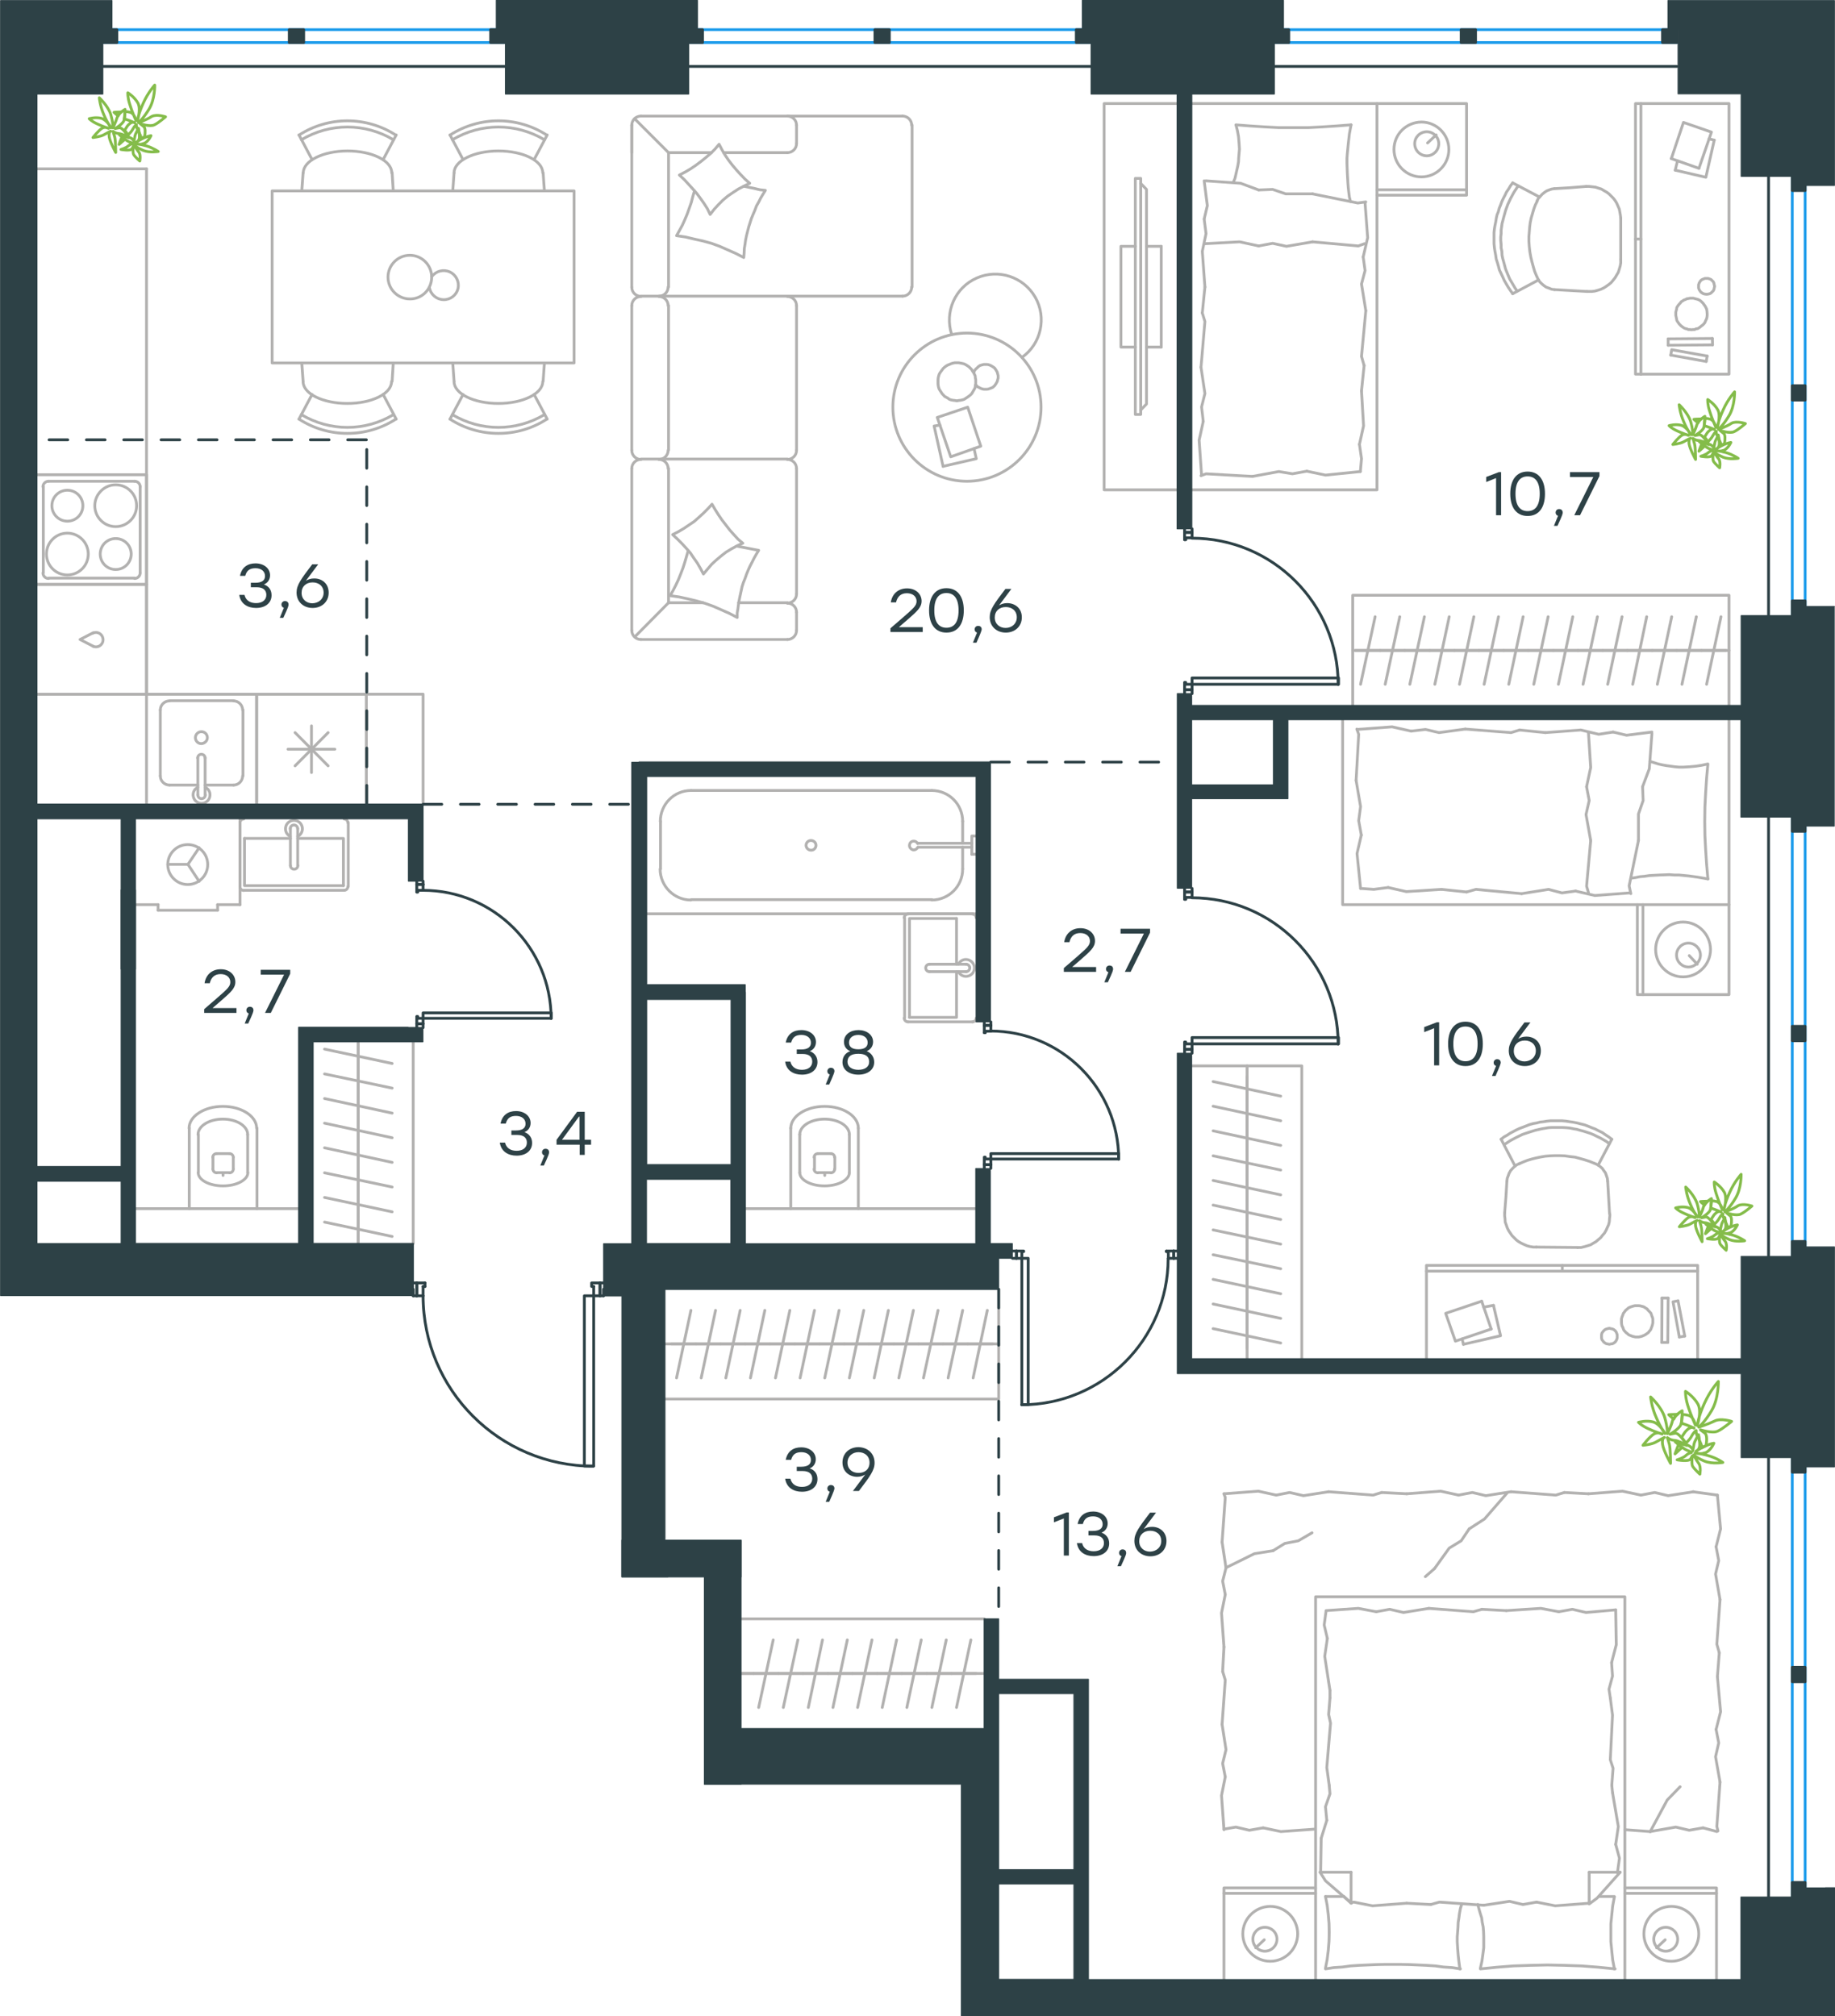 <?xml version="1.0" encoding="utf-8"?>
<!-- Generator: Adobe Illustrator 26.5.0, SVG Export Plug-In . SVG Version: 6.00 Build 0)  -->
<svg version="1.1" id="Слой_1" xmlns="http://www.w3.org/2000/svg" xmlns:xlink="http://www.w3.org/1999/xlink" x="0px" y="0px"
	 viewBox="0 0 983.2 1080.5" style="enable-background:new 0 0 983.2 1080.5;" xml:space="preserve">
<style type="text/css">
	.st0{fill:none;stroke:#2D4146;stroke-width:1.5;stroke-linecap:round;stroke-linejoin:round;stroke-miterlimit:22.926;}
	.st1{fill:none;stroke:#B2B1B0;stroke-width:1.5;stroke-linecap:round;stroke-linejoin:round;stroke-miterlimit:22.926;}
	.st2{fill:none;stroke:#1D9CEB;stroke-width:1.5;stroke-linecap:round;stroke-linejoin:round;stroke-miterlimit:22.926;}
	
		.st3{fill-rule:evenodd;clip-rule:evenodd;fill:#2D4146;stroke:#2D4146;stroke-width:0.5;stroke-linecap:round;stroke-linejoin:round;stroke-miterlimit:10;}
	.st4{fill:#2D4146;}
	.st5{fill:none;stroke:#84BC4A;stroke-width:1.5;stroke-linecap:round;stroke-linejoin:round;stroke-miterlimit:22.926;}
	
		.st6{fill:none;stroke:#2D4146;stroke-width:1.5;stroke-linecap:round;stroke-linejoin:round;stroke-miterlimit:22.926;stroke-dasharray:10;}
</style>
<line class="st0" x1="638.7" y1="285.3" x2="638.7" y2="283.4"/>
<polyline class="st0" points="638.7,371.7 638.7,369.6 638.7,366.7 "/>
<line class="st0" x1="638.7" y1="288.2" x2="638.7" y2="285.3"/>
<path class="st0" d="M717,366.8c0-43.3-35.1-78.4-78.4-78.4"/>
<line class="st0" x1="634.7" y1="285.3" x2="634.7" y2="289.2"/>
<line class="st0" x1="634.7" y1="369.6" x2="634.7" y2="371.7"/>
<line class="st0" x1="638.7" y1="366.7" x2="635.3" y2="366.7"/>
<polyline class="st0" points="634.7,369.6 634.7,365.7 635.3,365.7 635.3,366.7 "/>
<line class="st0" x1="635.3" y1="288.2" x2="635.3" y2="289.2"/>
<line class="st0" x1="634.7" y1="283.4" x2="634.7" y2="285.3"/>
<line class="st0" x1="638.7" y1="288.2" x2="635.3" y2="288.2"/>
<line class="st0" x1="635.3" y1="289.2" x2="634.7" y2="289.2"/>
<line class="st0" x1="638.7" y1="369.6" x2="634.7" y2="369.6"/>
<line class="st0" x1="638.7" y1="285.3" x2="634.7" y2="285.3"/>
<line class="st0" x1="638.7" y1="369.6" x2="634.7" y2="369.6"/>
<line class="st0" x1="638.7" y1="285.3" x2="634.7" y2="285.3"/>
<polygon class="st0" points="660.3,366.7 717.2,366.7 717.2,363.3 695.6,363.3 638.7,363.3 638.7,366.7 "/>
<line class="st0" x1="638.7" y1="478" x2="638.7" y2="476.1"/>
<polyline class="st0" points="638.7,564.4 638.7,562.3 638.7,559.4 "/>
<line class="st0" x1="638.7" y1="480.9" x2="638.7" y2="478"/>
<path class="st0" d="M717,559.5c0-43.3-35.1-78.4-78.4-78.4"/>
<line class="st0" x1="634.7" y1="478" x2="634.7" y2="481.9"/>
<line class="st0" x1="634.7" y1="562.3" x2="634.7" y2="564.4"/>
<line class="st0" x1="638.7" y1="559.4" x2="635.3" y2="559.4"/>
<polyline class="st0" points="634.7,562.3 634.7,558.4 635.3,558.4 635.3,559.4 "/>
<line class="st0" x1="635.3" y1="480.9" x2="635.3" y2="481.9"/>
<line class="st0" x1="634.7" y1="476.1" x2="634.7" y2="478"/>
<line class="st0" x1="638.7" y1="480.9" x2="635.3" y2="480.9"/>
<line class="st0" x1="635.3" y1="481.9" x2="634.7" y2="481.9"/>
<line class="st0" x1="638.7" y1="562.3" x2="634.7" y2="562.3"/>
<line class="st0" x1="638.7" y1="478" x2="634.7" y2="478"/>
<line class="st0" x1="638.7" y1="562.3" x2="634.7" y2="562.3"/>
<line class="st0" x1="638.7" y1="478" x2="634.7" y2="478"/>
<polygon class="st0" points="660.3,559.4 717.2,559.4 717.2,556 695.6,556 638.7,556 638.7,559.4 "/>
<line class="st0" x1="628.9" y1="674.3" x2="630.8" y2="674.3"/>
<polyline class="st0" points="542.5,674.3 544.6,674.3 547.5,674.3 "/>
<line class="st0" x1="626" y1="674.3" x2="628.9" y2="674.3"/>
<path class="st0" d="M547.4,752.8c43.3,0,78.5-35.1,78.5-78.4"/>
<line class="st0" x1="628.9" y1="670.4" x2="625" y2="670.4"/>
<line class="st0" x1="544.6" y1="670.4" x2="542.5" y2="670.4"/>
<line class="st0" x1="547.5" y1="674.3" x2="547.5" y2="670.7"/>
<polyline class="st0" points="544.6,670.4 548.5,670.4 548.5,670.7 547.5,670.7 "/>
<line class="st0" x1="626" y1="670.7" x2="625" y2="670.7"/>
<line class="st0" x1="630.8" y1="670.4" x2="628.9" y2="670.4"/>
<line class="st0" x1="626" y1="674.3" x2="626" y2="670.7"/>
<line class="st0" x1="625" y1="670.7" x2="625" y2="670.4"/>
<line class="st0" x1="544.6" y1="674.3" x2="544.6" y2="670.4"/>
<line class="st0" x1="628.9" y1="674.3" x2="628.9" y2="670.4"/>
<line class="st0" x1="544.6" y1="674.3" x2="544.6" y2="670.4"/>
<line class="st0" x1="628.9" y1="674.3" x2="628.9" y2="670.4"/>
<polygon class="st0" points="547.5,695.7 547.5,752.7 550.9,752.7 550.9,731.2 550.9,674.3 547.5,674.3 "/>
<line class="st0" x1="530.9" y1="549.5" x2="530.9" y2="547.6"/>
<polyline class="st0" points="530.9,626.1 530.9,624.1 530.9,621.1 "/>
<line class="st0" x1="530.9" y1="552.6" x2="530.9" y2="549.5"/>
<path class="st0" d="M599.4,621.2c0-37.9-30.8-68.7-68.7-68.7"/>
<line class="st0" x1="527.4" y1="549.5" x2="527.4" y2="553.4"/>
<line class="st0" x1="527.4" y1="624.1" x2="527.4" y2="626.1"/>
<line class="st0" x1="530.9" y1="621.1" x2="527.9" y2="621.1"/>
<polyline class="st0" points="527.4,624.1 527.4,620.1 527.9,620.1 527.9,621.1 "/>
<line class="st0" x1="527.9" y1="552.6" x2="527.9" y2="553.4"/>
<line class="st0" x1="527.4" y1="547.6" x2="527.4" y2="549.5"/>
<line class="st0" x1="530.9" y1="552.6" x2="527.9" y2="552.6"/>
<line class="st0" x1="527.9" y1="553.4" x2="527.4" y2="553.4"/>
<line class="st0" x1="530.9" y1="624.1" x2="527.4" y2="624.1"/>
<line class="st0" x1="530.9" y1="549.5" x2="527.4" y2="549.5"/>
<line class="st0" x1="530.9" y1="624.1" x2="527.4" y2="624.1"/>
<line class="st0" x1="530.9" y1="549.5" x2="527.4" y2="549.5"/>
<polygon class="st0" points="552.5,621.1 599.4,621.1 599.4,618.2 578,618.2 530.9,618.2 530.9,621.1 "/>
<line class="st0" x1="226.7" y1="474" x2="226.7" y2="472.2"/>
<polyline class="st0" points="226.7,550.7 226.7,548.6 226.7,545.7 "/>
<line class="st0" x1="226.7" y1="477.1" x2="226.7" y2="474"/>
<path class="st0" d="M295.3,545.8c0-37.9-30.8-68.7-68.7-68.7"/>
<line class="st0" x1="223.3" y1="474" x2="223.3" y2="478"/>
<line class="st0" x1="223.3" y1="548.6" x2="223.3" y2="550.7"/>
<line class="st0" x1="226.7" y1="545.7" x2="223.8" y2="545.7"/>
<polyline class="st0" points="223.3,548.6 223.3,544.7 223.8,544.7 223.8,545.7 "/>
<line class="st0" x1="223.8" y1="477.1" x2="223.8" y2="478"/>
<line class="st0" x1="223.3" y1="472.2" x2="223.3" y2="474"/>
<line class="st0" x1="226.7" y1="477.1" x2="223.8" y2="477.1"/>
<line class="st0" x1="223.8" y1="478" x2="223.3" y2="478"/>
<line class="st0" x1="226.7" y1="548.6" x2="223.3" y2="548.6"/>
<line class="st0" x1="226.7" y1="474" x2="223.3" y2="474"/>
<line class="st0" x1="226.7" y1="548.6" x2="223.3" y2="548.6"/>
<line class="st0" x1="226.7" y1="474" x2="223.3" y2="474"/>
<polygon class="st0" points="248.3,545.7 295.4,545.7 295.4,542.8 273.8,542.8 226.7,542.8 226.7,545.7 "/>
<line class="st0" x1="223.3" y1="694.4" x2="221.4" y2="694.4"/>
<polyline class="st0" points="323.4,694.4 321.5,694.4 318.1,694.4 "/>
<line class="st0" x1="226.7" y1="694.4" x2="223.3" y2="694.4"/>
<path class="st0" d="M226.7,694.4c0,50.4,40.9,91.3,91.3,91.3"/>
<line class="st0" x1="223.3" y1="687.5" x2="227.7" y2="687.5"/>
<line class="st0" x1="321.5" y1="687.5" x2="323.4" y2="687.5"/>
<line class="st0" x1="318.1" y1="694.4" x2="318.1" y2="689.4"/>
<polyline class="st0" points="321.5,687.5 317,687.5 317,689.4 318.1,689.4 "/>
<polyline class="st0" points="323.4,694.4 323.4,693.9 323.4,690.9 "/>
<line class="st0" x1="226.7" y1="689.4" x2="227.7" y2="689.4"/>
<line class="st0" x1="221.4" y1="687.5" x2="223.3" y2="687.5"/>
<polyline class="st0" points="221.4,694.4 221.4,693.9 221.4,690.9 "/>
<line class="st0" x1="226.7" y1="694.4" x2="226.7" y2="689.4"/>
<line class="st0" x1="227.7" y1="689.4" x2="227.7" y2="687.5"/>
<line class="st0" x1="321.5" y1="694.4" x2="321.5" y2="687.5"/>
<line class="st0" x1="223.3" y1="694.4" x2="223.3" y2="687.5"/>
<line class="st0" x1="321.5" y1="694.4" x2="321.5" y2="687.5"/>
<line class="st0" x1="223.3" y1="694.4" x2="223.3" y2="687.5"/>
<polygon class="st0" points="318.1,785.6 313.1,785.6 313.1,764 313.1,694.4 318.1,694.4 318.1,716 "/>
<line class="st1" x1="668.2" y1="722.5" x2="668.2" y2="709.3"/>
<line class="st1" x1="650" y1="712" x2="686.2" y2="719.7"/>
<line class="st1" x1="668.2" y1="709.3" x2="668.2" y2="696.1"/>
<line class="st1" x1="650" y1="698.8" x2="686.2" y2="706.5"/>
<line class="st1" x1="668.2" y1="696.1" x2="668.2" y2="682.9"/>
<line class="st1" x1="650" y1="685.6" x2="686.2" y2="693.3"/>
<line class="st1" x1="668.2" y1="682.9" x2="668.2" y2="669.5"/>
<line class="st1" x1="650" y1="672.4" x2="686.2" y2="679.9"/>
<line class="st1" x1="668.2" y1="669.5" x2="668.2" y2="656.3"/>
<line class="st1" x1="650" y1="659.1" x2="686.2" y2="666.7"/>
<line class="st1" x1="668.2" y1="728.1" x2="668.2" y2="571.2"/>
<line class="st1" x1="668.2" y1="656.3" x2="668.2" y2="643.1"/>
<line class="st1" x1="650" y1="645.8" x2="686.2" y2="653.5"/>
<line class="st1" x1="668.2" y1="643.1" x2="668.2" y2="629.9"/>
<line class="st1" x1="650" y1="632.6" x2="686.2" y2="640.3"/>
<line class="st1" x1="668.2" y1="629.9" x2="668.2" y2="616.5"/>
<line class="st1" x1="650" y1="619.4" x2="686.2" y2="627"/>
<line class="st1" x1="668.2" y1="616.5" x2="668.2" y2="603.3"/>
<line class="st1" x1="650" y1="606" x2="686.2" y2="613.8"/>
<line class="st1" x1="668.2" y1="603.3" x2="668.2" y2="590.1"/>
<line class="st1" x1="650" y1="592.8" x2="686.2" y2="600.6"/>
<line class="st1" x1="668.2" y1="590.1" x2="668.2" y2="576.9"/>
<line class="st1" x1="650" y1="579.6" x2="686.2" y2="587.4"/>
<polyline class="st1" points="638.7,571.2 697.5,571.2 697.5,728.1 "/>
<polyline class="st1" points="630.8,262.5 591.6,262.5 591.6,55.5 630.8,55.5 "/>
<line class="st1" x1="622.2" y1="132" x2="614.3" y2="132"/>
<line class="st1" x1="622.2" y1="186" x2="614.3" y2="186"/>
<polyline class="st1" points="611.3,219.6 614.3,216.5 614.3,101.5 611.3,98.4 "/>
<rect x="608.3" y="95.6" class="st1" width="2.9" height="126.5"/>
<polyline class="st1" points="608.3,186 600.6,186 600.6,132 608.3,132 "/>
<line class="st1" x1="622.2" y1="132" x2="622.2" y2="186"/>
<polyline class="st1" points="522.8,206.2 523.3,206.7 523.8,207.3 524.5,207.6 525.2,208 525.9,208.3 526.6,208.5 527.2,208.6 
	528.1,208.6 528.8,208.6 529.5,208.5 530.7,208.1 531.9,207.6 532.9,206.7 533.6,205.7 534.3,204.5 534.6,203.3 534.8,202.6 
	534.8,201.9 534.8,201.3 534.6,200.6 534.3,199.4 533.6,198.2 532.9,197.2 531.9,196.5 530.7,195.8 529.5,195.4 528.8,195.3 
	528.1,195.3 527.1,195.3 526,195.6 525,195.9 524.2,196.5 523.5,197.2 522.8,197.8 522.1,198.7 521.8,199.6 "/>
<polygon class="st1" points="522.8,204.5 522.8,205.6 522.6,206.6 522.5,207.6 522.1,208.5 521.6,209.3 521.1,210.2 520.6,211 
	519.9,211.7 519,212.4 518.3,212.9 517.5,213.4 516.6,214 515.6,214.3 514.7,214.5 513.7,214.6 512.7,214.8 511.6,214.6 
	510.6,214.5 509.6,214.3 508.7,214 507.9,213.4 507,212.9 506.1,212.4 505.5,211.7 504.8,211 504.3,210.2 503.7,209.3 503.2,208.5 
	502.9,207.6 502.7,206.6 502.6,205.6 502.6,204.5 502.6,203.5 502.7,202.5 502.9,201.6 503.2,200.6 503.7,199.7 504.3,198.9 
	504.8,198.2 505.5,197.3 506.1,196.8 507,196.1 507.9,195.6 508.7,195.3 509.6,194.9 510.6,194.6 511.6,194.4 512.7,194.4 
	513.7,194.4 514.7,194.6 515.8,194.8 516.8,195.1 517.7,195.6 518.5,196.1 519.2,196.6 519.9,197.3 520.6,198 521.1,198.9 
	521.6,199.6 522.1,200.6 522.5,201.4 522.6,202.5 522.8,203.5 "/>
<polygon class="st1" points="525.5,239.1 518.5,218.2 502.2,223.7 509.4,244.8 "/>
<polyline class="st1" points="503.6,227.8 500.5,228.3 505.3,249.9 "/>
<polyline class="st1" points="505.3,249.9 523.1,245.8 521.9,240.4 "/>
<path class="st1" d="M547.6,191.5c10.3-7.3,13.3-21.3,7.1-32.2c-6.3-11-19.8-15.4-31.4-10.3c-11.6,5.1-17.3,18.2-13.4,30.2"/>
<path class="st1" d="M518.1,178.5c-21.9,0-39.7,17.8-39.7,39.7c0,21.9,17.8,39.7,39.7,39.7c21.9,0,39.7-17.8,39.7-39.7
	C557.8,196.2,540,178.5,518.1,178.5"/>
<line class="st1" x1="924.8" y1="348.6" x2="911.6" y2="348.6"/>
<line class="st1" x1="914.4" y1="366.7" x2="922.1" y2="330.5"/>
<line class="st1" x1="911.6" y1="348.6" x2="898.4" y2="348.6"/>
<line class="st1" x1="901.2" y1="366.7" x2="908.9" y2="330.5"/>
<line class="st1" x1="898.4" y1="348.6" x2="885.2" y2="348.6"/>
<line class="st1" x1="888" y1="366.7" x2="895.7" y2="330.5"/>
<line class="st1" x1="885.2" y1="348.6" x2="871.9" y2="348.6"/>
<line class="st1" x1="874.8" y1="366.7" x2="882.3" y2="330.5"/>
<line class="st1" x1="871.9" y1="348.6" x2="858.7" y2="348.6"/>
<line class="st1" x1="861.4" y1="366.7" x2="869.1" y2="330.5"/>
<line class="st1" x1="858.7" y1="348.6" x2="845.5" y2="348.6"/>
<line class="st1" x1="848.2" y1="366.7" x2="855.9" y2="330.5"/>
<line class="st1" x1="845.5" y1="348.6" x2="832.3" y2="348.6"/>
<line class="st1" x1="835" y1="366.7" x2="842.7" y2="330.5"/>
<line class="st1" x1="832.3" y1="348.6" x2="818.9" y2="348.6"/>
<line class="st1" x1="821.8" y1="366.7" x2="829.5" y2="330.5"/>
<line class="st1" x1="818.9" y1="348.6" x2="805.7" y2="348.6"/>
<line class="st1" x1="808.4" y1="366.7" x2="816.1" y2="330.5"/>
<line class="st1" x1="926.4" y1="348.6" x2="724.8" y2="348.6"/>
<line class="st1" x1="805.7" y1="348.6" x2="792.5" y2="348.6"/>
<line class="st1" x1="795.2" y1="366.7" x2="802.9" y2="330.5"/>
<line class="st1" x1="792.5" y1="348.6" x2="779.3" y2="348.6"/>
<line class="st1" x1="782" y1="366.7" x2="789.7" y2="330.5"/>
<line class="st1" x1="779.3" y1="348.6" x2="766.1" y2="348.6"/>
<line class="st1" x1="768.8" y1="366.7" x2="776.5" y2="330.5"/>
<line class="st1" x1="766.1" y1="348.6" x2="752.7" y2="348.6"/>
<line class="st1" x1="755.4" y1="366.7" x2="763.2" y2="330.5"/>
<line class="st1" x1="752.7" y1="348.6" x2="739.5" y2="348.6"/>
<line class="st1" x1="742.2" y1="366.7" x2="750" y2="330.5"/>
<line class="st1" x1="739.5" y1="348.6" x2="726.3" y2="348.6"/>
<line class="st1" x1="729" y1="366.7" x2="736.8" y2="330.5"/>
<polyline class="st1" points="724.8,378 724.8,319 926.4,319 926.4,378 "/>
<line class="st1" x1="879.2" y1="128.1" x2="876.3" y2="128.1"/>
<polygon class="st1" points="914.7,168.2 914.7,169 914.6,169.9 914.4,170.8 914,171.6 913.7,172.3 913.4,173 912.8,173.7 
	912.3,174.2 911.6,174.7 911,175.2 910.3,175.7 909.6,176.1 908.7,176.2 908,176.6 907.2,176.6 906.3,176.7 905.5,176.6 
	904.6,176.6 903.8,176.2 903.1,176.1 902.2,175.7 901.5,175.2 900.8,174.7 900.3,174.2 899.8,173.7 899.3,173 898.8,172.3 
	898.4,171.6 898.3,170.8 898.1,169.9 897.9,169 897.9,168.2 897.9,167.3 898.1,166.5 898.3,165.8 898.4,164.9 898.8,164.2 
	899.3,163.5 899.8,162.9 900.3,162.4 900.8,161.7 901.5,161.3 902.2,160.8 903.1,160.5 903.8,160.1 904.6,160 905.5,159.8 
	906.3,159.8 907.3,159.8 908.4,160.1 909.2,160.3 910.1,160.6 911,161.1 911.8,161.8 912.5,162.5 913,163.2 913.7,164.2 
	914.4,165.6 914.6,166.8 "/>
<polygon class="st1" points="918.7,153.4 918.5,154.3 918.3,155.2 918,155.8 917.3,156.5 916.8,157 916.1,157.4 915.2,157.6 
	914.4,157.7 913.5,157.6 912.7,157.4 912,157 911.3,156.5 910.8,155.8 910.4,155.2 910.1,154.3 910.1,153.4 910.1,152.6 
	910.4,151.7 910.8,151 911.3,150.3 912,149.8 912.7,149.5 913.5,149.2 914.4,149.2 915.2,149.2 916.1,149.5 916.8,149.8 
	917.3,150.3 918,151 918.3,151.7 918.5,152.6 "/>
<polyline class="st1" points="914.7,190.8 895.7,187.4 895.2,190.3 "/>
<line class="st1" x1="910.3" y1="90.2" x2="895.5" y2="85"/>
<line class="st1" x1="895.2" y1="190.3" x2="914.2" y2="193.7"/>
<line class="st1" x1="893.8" y1="181.6" x2="893.8" y2="185"/>
<line class="st1" x1="914.2" y1="193.7" x2="914.7" y2="190.8"/>
<line class="st1" x1="893.8" y1="185" x2="917.6" y2="184.8"/>
<line class="st1" x1="897.6" y1="91.2" x2="898.8" y2="86.2"/>
<polyline class="st1" points="895.5,85 902,65.6 917,70.8 910.3,90.2 "/>
<line class="st1" x1="917.5" y1="181.4" x2="893.8" y2="181.6"/>
<polyline class="st1" points="918.5,75.1 914,95 897.6,91.2 "/>
<line class="st1" x1="917.6" y1="184.8" x2="917.5" y2="181.4"/>
<line class="st1" x1="915.7" y1="74.4" x2="918.5" y2="75.1"/>
<line class="st1" x1="879.2" y1="200.6" x2="879.2" y2="55.5"/>
<rect x="876.3" y="55.5" class="st1" width="50.1" height="145"/>
<polyline class="st1" points="832.9,155.2 831.4,155 829.9,154.4 828.5,153.9 827.3,153.1 826.1,152.1 825,151 824.2,149.8 
	823.5,148.3 "/>
<polyline class="st1" points="823.5,107.8 824.2,106.4 825.2,105.3 826.3,104.1 827.4,103.2 828.7,102.3 830,101.8 831.4,101.3 
	832.9,101.1 "/>
<polyline class="st1" points="849.9,99.9 851.5,99.9 853.2,100.1 854.9,100.3 856.4,100.8 858,101.3 859.5,102.2 860.9,103 
	862.1,103.9 863.3,105.1 864.5,106.3 865.4,107.5 866.2,108.8 866.9,110.4 867.6,112 867.9,113.5 868.2,115.2 868.4,116.9 "/>
<polyline class="st1" points="810.5,157.4 809.3,155.7 808.1,153.9 807.1,152.2 806,150.3 805.2,148.5 804.3,146.6 803.4,144.7 
	802.9,142.8 802.3,140.7 801.7,138.9 801.4,136.8 801,134.7 800.7,132.7 800.5,130.6 800.5,128.6 800.5,126.5 800.5,124.6 
	800.7,122.7 801,120.9 801.4,119 801.7,117.1 802.1,115.2 802.8,113.5 803.3,111.6 804,109.9 804.7,108 805.5,106.3 806.4,104.6 
	807.2,102.9 808.3,101.3 809.3,99.6 810.5,98 "/>
<polyline class="st1" points="823.3,147.9 822.3,145.5 821.5,142.8 820.8,140.2 820.2,137.7 819.7,134.9 819.4,132.2 819.2,129.4 
	819.2,126.7 819.4,124.3 819.6,121.7 819.9,119.3 820.4,116.9 821.1,114.5 821.8,112.1 822.6,109.9 823.7,107.7 "/>
<polyline class="st1" points="812.9,156 811.8,154.4 810.8,152.7 809.8,151 808.9,149.5 808.1,147.6 807.4,145.9 806.7,144.2 
	806.2,142.3 805.7,140.4 805.2,138.7 804.8,136.8 804.7,134.7 804.3,132.8 804.3,131 804.1,128.9 804.1,127 804.3,125.2 
	804.3,123.4 804.8,119.8 805.7,116.4 806.7,112.8 807.9,109.5 809.4,106.3 811.2,103 813.1,100.1 "/>
<polyline class="st1" points="868.4,139 868.4,140.9 868.1,142.6 867.6,144.3 867.1,145.9 866.2,147.4 865.4,148.8 864.3,150.2 
	863.3,151.4 862.1,152.4 860.7,153.4 859.3,154.3 857.8,155 856.3,155.5 854.5,156 853,156.2 851.3,156.2 850.3,156.2 "/>
<line class="st1" x1="810.5" y1="98" x2="824.9" y2="105.6"/>
<line class="st1" x1="810.5" y1="157.4" x2="824.4" y2="150"/>
<line class="st1" x1="850.3" y1="156.2" x2="832.9" y2="155.2"/>
<polyline class="st1" points="849.9,99.9 841.2,100.6 832.9,101.1 "/>
<line class="st1" x1="868.4" y1="139" x2="868.4" y2="116.9"/>
<line class="st1" x1="441.9" y1="628.4" x2="441.9" y2="629.9"/>
<path class="st1" d="M447.2,620.2c0-1.1-0.9-2-2-2"/>
<path class="st1" d="M438.2,618.2c-1.1,0-2,0.9-2,2"/>
<path class="st1" d="M445.2,628.5c1.1,0,2-0.9,2-2"/>
<path class="st1" d="M436.2,626.5c0,1.1,0.9,2,2,2"/>
<line class="st1" x1="447.3" y1="626.5" x2="447.3" y2="620.1"/>
<line class="st1" x1="445.3" y1="618.2" x2="438.3" y2="618.2"/>
<line class="st1" x1="436.4" y1="620.1" x2="436.4" y2="626.5"/>
<line class="st1" x1="438.3" y1="628.4" x2="445.3" y2="628.4"/>
<path class="st1" d="M428.5,628.4c0,3.9,5.9,7.1,13.3,7.1c7.3,0,13.3-3.2,13.3-7.1"/>
<line class="st1" x1="455.1" y1="607.9" x2="455.1" y2="628.4"/>
<path class="st1" d="M455.1,608c0-4.6-5.9-8.3-13.3-8.3c-7.3,0-13.3,3.7-13.3,8.3"/>
<line class="st1" x1="428.5" y1="607.9" x2="428.5" y2="628.4"/>
<path class="st1" d="M459.9,604.6c0-6.5-8.1-11.7-18.1-11.7c-10,0-18.1,5.3-18.1,11.7"/>
<line class="st1" x1="459.9" y1="604.5" x2="459.9" y2="647.7"/>
<line class="st1" x1="423.7" y1="604.5" x2="423.7" y2="647.7"/>
<line class="st1" x1="523" y1="647.7" x2="399.3" y2="647.7"/>
<line class="st1" x1="515.8" y1="440.1" x2="515.8" y2="451.9"/>
<path class="st1" d="M491.7,452.1c-0.5-1-1.5-1.5-2.6-1.3c-1.1,0.2-1.8,1.2-1.8,2.3c0,1.1,0.8,2,1.8,2.3c1.1,0.2,2.1-0.3,2.6-1.3"/>
<line class="st1" x1="520.7" y1="451.9" x2="491.9" y2="451.9"/>
<line class="st1" x1="520.7" y1="454" x2="491.9" y2="454"/>
<line class="st1" x1="520.7" y1="457.8" x2="523" y2="457.8"/>
<polyline class="st1" points="520.7,457.8 520.7,448 523,448 "/>
<path class="st1" d="M437.2,453c0-1.5-1.2-2.6-2.7-2.6c-1.5,0-2.6,1.2-2.6,2.6s1.2,2.6,2.6,2.6C436,455.7,437.2,454.5,437.2,453"/>
<path class="st1" d="M515.8,440.2c0-9.2-7.4-16.6-16.6-16.6"/>
<path class="st1" d="M499.2,482.3c9.2,0,16.6-7.4,16.6-16.6"/>
<path class="st1" d="M370.3,423.6c-9.2,0-16.5,7.4-16.5,16.6"/>
<path class="st1" d="M353.7,465.7c0,9.1,7.4,16.6,16.5,16.6"/>
<line class="st1" x1="515.8" y1="465.6" x2="515.8" y2="454"/>
<line class="st1" x1="499.3" y1="423.6" x2="370.4" y2="423.6"/>
<line class="st1" x1="353.9" y1="440.1" x2="353.9" y2="465.6"/>
<line class="st1" x1="370.4" y1="482.1" x2="499.3" y2="482.1"/>
<line class="st1" x1="346.4" y1="489.7" x2="523" y2="489.7"/>
<line class="st1" x1="359.7" y1="720.2" x2="372.9" y2="720.2"/>
<line class="st1" x1="370.2" y1="702.2" x2="362.5" y2="738.4"/>
<line class="st1" x1="372.9" y1="720.2" x2="386.1" y2="720.2"/>
<line class="st1" x1="383.4" y1="702.2" x2="375.7" y2="738.4"/>
<line class="st1" x1="386.1" y1="720.2" x2="399.3" y2="720.2"/>
<line class="st1" x1="396.6" y1="702.2" x2="388.9" y2="738.4"/>
<line class="st1" x1="399.3" y1="720.2" x2="412.5" y2="720.2"/>
<line class="st1" x1="409.8" y1="702.2" x2="402.1" y2="738.4"/>
<line class="st1" x1="412.5" y1="720.2" x2="425.9" y2="720.2"/>
<line class="st1" x1="423.2" y1="702.2" x2="415.5" y2="738.4"/>
<line class="st1" x1="425.9" y1="720.2" x2="439.1" y2="720.2"/>
<line class="st1" x1="436.4" y1="702.2" x2="428.7" y2="738.4"/>
<line class="st1" x1="439.1" y1="720.2" x2="452.3" y2="720.2"/>
<line class="st1" x1="449.6" y1="702.2" x2="441.9" y2="738.4"/>
<line class="st1" x1="356.3" y1="720.2" x2="535.1" y2="720.2"/>
<line class="st1" x1="452.3" y1="720.2" x2="465.5" y2="720.2"/>
<line class="st1" x1="462.8" y1="702.2" x2="455.1" y2="738.4"/>
<line class="st1" x1="465.5" y1="720.2" x2="478.9" y2="720.2"/>
<line class="st1" x1="476" y1="702.2" x2="468.4" y2="738.4"/>
<line class="st1" x1="478.9" y1="720.2" x2="492.1" y2="720.2"/>
<line class="st1" x1="489.4" y1="702.2" x2="481.6" y2="738.4"/>
<line class="st1" x1="492.1" y1="720.2" x2="505.3" y2="720.2"/>
<line class="st1" x1="502.6" y1="702.2" x2="494.8" y2="738.4"/>
<line class="st1" x1="505.3" y1="720.2" x2="518.5" y2="720.2"/>
<line class="st1" x1="515.8" y1="702.2" x2="508" y2="738.4"/>
<line class="st1" x1="518.5" y1="720.2" x2="531.9" y2="720.2"/>
<line class="st1" x1="529" y1="702.2" x2="521.4" y2="738.4"/>
<polyline class="st1" points="535.1,690.9 535.1,749.7 356.3,749.7 "/>
<line class="st1" x1="707.6" y1="1003.3" x2="707.9" y2="985.1"/>
<polyline class="st1" points="656.9,840.1 672.1,832.6 682.1,831 "/>
<polyline class="st1" points="682.1,831 688.4,827.1 695.6,825.7 703,821.4 "/>
<polyline class="st1" points="884.2,981.5 893.3,964.6 900.2,957.5 "/>
<polyline class="st1" points="807.4,800.2 795.4,814 787.2,819.3 "/>
<line class="st1" x1="768.6" y1="840.6" x2="763.7" y2="844.9"/>
<polyline class="st1" points="787.2,819.3 782.9,825.7 776.5,829.6 768.6,840.6 "/>
<line class="st1" x1="919.9" y1="981.5" x2="912.5" y2="979.5"/>
<line class="st1" x1="884.2" y1="981.5" x2="870.6" y2="980.5"/>
<polyline class="st1" points="912.5,979.5 905.1,980.8 897.9,979.1 884.2,981.5 "/>
<polyline class="st1" points="920.2,898.5 921.9,917.3 919.5,926.8 "/>
<polyline class="st1" points="921.6,955 919.9,978.8 920.5,981.2 "/>
<polyline class="st1" points="919.5,926.8 920.9,934 919.2,941.4 921.6,955 "/>
<polyline class="st1" points="920.2,801.2 921.9,819.3 919.5,828.9 "/>
<polyline class="st1" points="921.6,857.2 919.9,881.1 921.2,885.7 "/>
<polyline class="st1" points="919.5,828.9 920.9,836.3 919.2,843.5 921.6,857.2 "/>
<line class="st1" x1="921.2" y1="885.7" x2="920.2" y2="898.5"/>
<polyline class="st1" points="851.1,800.5 869.3,799.1 879.2,801.2 "/>
<polyline class="st1" points="879.2,801.2 886.6,799.8 893.8,801.5 907.5,799.4 "/>
<line class="st1" x1="907" y1="799.4" x2="920.2" y2="801.2"/>
<polyline class="st1" points="753.7,800.5 771.9,799.1 781.5,801.2 "/>
<polyline class="st1" points="809.6,799.4 833.6,801.2 838.2,799.8 "/>
<polyline class="st1" points="781.5,801.2 788.9,799.8 796.1,801.5 809.6,799.4 "/>
<line class="st1" x1="838.2" y1="799.8" x2="851.1" y2="800.5"/>
<polyline class="st1" points="655.8,800.5 674.2,799.1 683.8,801.2 "/>
<polyline class="st1" points="711.9,799.4 735.7,801.2 740.3,799.8 "/>
<polyline class="st1" points="683.8,801.2 691,799.8 698.4,801.5 711.9,799.4 "/>
<line class="st1" x1="740.3" y1="799.8" x2="753.7" y2="800.5"/>
<polyline class="st1" points="655.8,882.6 654.5,864.4 656.5,854.5 "/>
<polyline class="st1" points="654.8,826.4 656.5,802.5 655.8,800.5 "/>
<polyline class="st1" points="656.5,854.5 655.1,847.3 656.9,840.2 654.8,826.4 "/>
<polyline class="st1" points="655.8,980.5 654.5,962.2 656.5,952.2 "/>
<polyline class="st1" points="654.8,924.1 656.5,900.3 655.1,895.7 "/>
<polyline class="st1" points="656.5,952.2 655.1,945 656.9,937.6 654.8,924.1 "/>
<line class="st1" x1="655.1" y1="895.7" x2="655.8" y2="882.6"/>
<polyline class="st1" points="704.5,980.2 686.3,981.5 676.8,979.5 "/>
<polyline class="st1" points="676.8,979.5 669.4,980.8 662.2,979.1 655.8,980.2 "/>
<polyline class="st1" points="753.7,1019.9 735.4,1021.3 725.4,1019.3 723.9,1019.6 "/>
<polyline class="st1" points="851.5,1019.9 833.3,1021.3 823.3,1019.3 "/>
<polyline class="st1" points="795,1021 771.2,1019.3 766.6,1020.6 "/>
<polyline class="st1" points="823.3,1019.3 816,1020.6 808.8,1018.9 795,1021 "/>
<line class="st1" x1="766.6" y1="1020.6" x2="753.7" y2="1019.9"/>
<polyline class="st1" points="710.2,1016.3 711.1,1021 711.7,1026 712.1,1030.7 712.2,1035.5 712.1,1040.3 711.7,1045.2 711.1,1050 
	710.2,1054.7 "/>
<polyline class="st1" points="710.2,1055.1 714.6,1054.4 719.3,1054.1 723.7,1053.5 728.2,1053.2 732.7,1053 737.3,1052.8 
	741.7,1052.7 746.4,1052.7 750.8,1052.7 755.4,1052.8 759.9,1053 764.3,1053.2 769,1053.5 773.4,1054.1 778.1,1054.4 782.5,1055.1 
	"/>
<polyline class="st1" points="864,960.6 867.1,978.8 865.7,988.4 "/>
<polyline class="st1" points="865.7,988.4 867.7,995.8 866.7,1003 866.7,1003.7 "/>
<line class="st1" x1="863.6" y1="956.7" x2="864" y2="960.6"/>
<polyline class="st1" points="862.8,909.9 864,919.1 862.8,943 864.3,947.6 863.6,956.7 "/>
<polyline class="st1" points="865.7,862.7 866,881.4 863.5,891 "/>
<polyline class="st1" points="863.5,891 864,898.2 862.1,905.2 862.8,909.9 "/>
<polyline class="st1" points="712.6,905.9 709.8,887.6 711.2,878 "/>
<polyline class="st1" points="711.2,878 709.5,870.8 710.5,863.4 "/>
<line class="st1" x1="712.6" y1="909.9" x2="712.6" y2="905.9"/>
<polyline class="st1" points="712.2,956.7 710.9,947.2 712.9,923.4 711.9,918.8 712.6,909.9 "/>
<line class="st1" x1="707.9" y1="985.1" x2="710.9" y2="975.5"/>
<polyline class="st1" points="710.9,975.5 710.2,968.2 712.6,961.3 712.2,956.7 "/>
<polyline class="st1" points="782.2,1055.1 781.7,1051.3 781.3,1047.7 781,1043.9 780.8,1040.5 780.8,1037.9 781,1035.4 
	781.2,1032.8 781.3,1030.2 781.7,1027.7 782,1025.3 782.5,1022.7 783.2,1020.3 "/>
<polyline class="st1" points="865,1055.1 864.1,1050.3 863.6,1045.5 863.1,1040.5 863.1,1035.9 863.1,1030.9 863.6,1026.1 
	864.1,1021.3 865,1016.5 "/>
<polyline class="st1" points="791.8,1020.6 792.5,1023.2 793.2,1025.6 793.9,1027.8 794.2,1030.2 794.7,1032.6 794.9,1035 
	795,1037.6 795,1040.2 795,1043.8 794.5,1047.6 794,1051.1 793.2,1054.7 "/>
<polyline class="st1" points="793.2,1055.1 802.1,1054.2 811,1053.5 820.1,1053.2 829.2,1053 838.2,1053.2 847.3,1053.5 
	856.4,1054.2 865.4,1055.1 "/>
<polyline class="st1" points="807.1,863.1 825.6,861.9 835.2,863.7 "/>
<polyline class="st1" points="835.2,863.7 842.5,862.4 849.8,864.1 865.7,862.7 "/>
<polyline class="st1" points="710.5,863.1 727.8,861.9 737.4,863.7 "/>
<polyline class="st1" points="765.6,861.9 789.4,863.7 794,862.4 "/>
<polyline class="st1" points="737.4,863.7 744.6,862.4 752,864.1 765.6,861.9 "/>
<line class="st1" x1="794" y1="862.4" x2="807.1" y2="863.1"/>
<line class="st1" x1="868.1" y1="1003.3" x2="851.5" y2="1003.3"/>
<polyline class="st1" points="724.1,1019.9 710.2,1007.9 707.3,1003.3 "/>
<line class="st1" x1="851.5" y1="1019.9" x2="851.5" y2="1003.3"/>
<line class="st1" x1="710.2" y1="1016.3" x2="720" y2="1016.3"/>
<polyline class="st1" points="868.1,1003.3 855.7,1017.2 851.5,1020.3 "/>
<line class="st1" x1="707.3" y1="1003.3" x2="723.9" y2="1003.3"/>
<polyline class="st1" points="720.1,1016.3 723.9,1019.9 723.9,1003.3 "/>
<line class="st1" x1="856.6" y1="1016.3" x2="865" y2="1016.3"/>
<line class="st1" x1="677.4" y1="1039.5" x2="672.8" y2="1043.8"/>
<path class="st1" d="M671.3,1039.2c0,3.5,2.9,6.4,6.4,6.4c3.6,0,6.5-2.9,6.5-6.4c0-3.6-2.9-6.4-6.5-6.4
	C674.1,1032.8,671.3,1035.7,671.3,1039.2"/>
<path class="st1" d="M665.9,1036.3c0,8.1,6.6,14.7,14.7,14.7c8.1,0,14.7-6.6,14.7-14.7c0-8.1-6.6-14.7-14.7-14.7
	C672.5,1021.7,665.9,1028.2,665.9,1036.3"/>
<line class="st1" x1="892.2" y1="1039.5" x2="887.6" y2="1043.8"/>
<path class="st1" d="M886.1,1039.2c0,3.5,2.9,6.4,6.4,6.4c3.6,0,6.4-2.9,6.4-6.4c0-3.6-2.9-6.4-6.4-6.4
	C889,1032.8,886.1,1035.7,886.1,1039.2"/>
<path class="st1" d="M880.8,1036.3c0,8.1,6.6,14.7,14.7,14.7c8.1,0,14.7-6.6,14.7-14.7c0-8.1-6.6-14.7-14.7-14.7
	C887.3,1021.7,880.8,1028.2,880.8,1036.3"/>
<line class="st1" x1="704.9" y1="1014.6" x2="655.8" y2="1014.6"/>
<line class="st1" x1="919.7" y1="1014.6" x2="870.6" y2="1014.6"/>
<polyline class="st1" points="655.8,1060.8 655.8,1011.7 704.9,1011.7 "/>
<polyline class="st1" points="919.7,1060.8 919.7,1011.7 870.6,1011.7 "/>
<polyline class="st1" points="704.9,1060.8 704.9,855.7 870.6,855.7 870.6,1060.8 "/>
<polyline class="st1" points="915.1,471 909.9,470.1 904.8,469.4 899.6,468.9 897.1,468.9 894.5,468.7 889.2,468.9 883.7,469.2 
	881.1,469.6 878.7,469.8 876.2,470.3 873.9,470.6 "/>
<polyline class="st1" points="884,408 886.3,408.7 888.5,409.4 890.7,409.9 893,410.3 895.2,410.6 897.4,410.9 899.6,411.1 
	901.9,411.1 905.3,410.9 908.6,410.6 911.8,410.1 915.1,409.4 914.4,416.9 913.9,424.7 913.5,432.4 913.4,440.3 913.5,447.8 
	913.9,455.5 914.4,463.2 915.1,471 "/>
<polyline class="st1" points="880.1,421.6 883.7,412 885.1,393.1 "/>
<polyline class="st1" points="873.8,478.9 872.9,474.7 877.9,450.4 "/>
<polyline class="st1" points="877.9,450.4 877.9,436.2 880.4,429 880.1,421.6 "/>
<polyline class="st1" points="885.1,392.3 871.5,394 864.3,392.3 "/>
<polyline class="st1" points="729.4,447.5 727.1,457.4 729,476.1 "/>
<polyline class="st1" points="727,390.7 728,393.5 726.6,418.2 "/>
<polyline class="st1" points="726.6,418.2 729,432.2 728,439.8 729.4,447.5 "/>
<polyline class="st1" points="743.8,475.6 753.5,477.8 772.4,476.6 "/>
<polyline class="st1" points="729,476.1 736.1,476.6 743.8,475.6 "/>
<polyline class="st1" points="844.2,477.5 854.5,479.9 873.2,478.5 "/>
<polyline class="st1" points="785.8,478 790.8,476.6 815.3,478.9 "/>
<polyline class="st1" points="815.3,478.9 829.7,476.6 836.9,478.5 844.2,477.5 "/>
<line class="st1" x1="772.4" y1="476.6" x2="785.8" y2="478"/>
<polyline class="st1" points="864.3,392.3 856.6,393.5 847,391.2 828,392.6 "/>
<polyline class="st1" points="756.1,391.8 745.9,389.5 727.1,390.9 "/>
<polyline class="st1" points="814.2,391.2 809.6,392.6 785.1,390.7 "/>
<polyline class="st1" points="785.1,390.7 771,392.6 763.8,390.9 756.1,391.8 "/>
<line class="st1" x1="828" y1="392.6" x2="814.2" y2="391.2"/>
<polyline class="st1" points="850.1,421.6 852.3,411.3 851.1,392.6 "/>
<polyline class="st1" points="851.1,478.3 850.1,474.9 852.3,450.4 "/>
<polyline class="st1" points="852.3,450.4 849.8,436.5 851.5,429 850.1,421.6 "/>
<line class="st1" x1="905.1" y1="512.1" x2="909.4" y2="516.7"/>
<path class="st1" d="M904.7,505.4c-3.6,0-6.4,2.9-6.4,6.4c0,3.6,2.9,6.4,6.4,6.4c3.5,0,6.4-2.9,6.4-6.4
	C911.1,508.3,908.2,505.4,904.7,505.4"/>
<polyline class="st1" points="719.4,385.8 719.4,484.8 926.4,484.8 926.4,385.8 "/>
<path class="st1" d="M901.8,494.1c-8.1,0-14.7,6.6-14.7,14.7c0,8.1,6.6,14.7,14.7,14.7c8.1,0,14.7-6.6,14.7-14.7
	C916.4,500.7,909.9,494.1,901.8,494.1"/>
<line class="st1" x1="880.3" y1="533" x2="880.3" y2="484.8"/>
<polyline class="st1" points="926.4,484.8 926.4,533 877.3,533 877.3,484.8 "/>
<line class="st1" x1="837.1" y1="681.2" x2="837.1" y2="678.1"/>
<polygon class="st1" points="877.2,716.5 878,716.5 878.9,716.3 879.7,716.1 880.4,715.8 881.1,715.5 881.8,715.1 882.5,714.6 
	883.2,714.1 883.7,713.4 884.2,712.9 884.6,712.2 884.9,711.3 885.2,710.6 885.4,709.8 885.6,708.9 885.6,708.1 885.6,707.7 
	885.6,706.9 885.4,706 885.1,705.3 884.9,704.7 884.6,703.8 884,703.1 883.5,702.6 883,702.1 882.5,701.4 881.8,701 881.1,700.5 
	880.4,700.2 879.6,700 878.9,699.8 878,699.7 877.2,699.7 876,699.7 874.8,700 873.6,700.4 872.5,700.9 871.9,701.5 871,702.2 
	870.5,702.9 869.8,703.8 869.5,704.7 869.1,705.7 868.8,706.7 868.8,707.7 868.8,708.1 868.8,708.9 868.9,709.8 869.1,710.6 
	869.5,711.3 869.8,712.2 870.1,712.9 870.6,713.4 871.2,714.1 871.9,714.6 872.4,715.1 873.1,715.5 873.9,715.8 874.6,716.1 
	875.5,716.3 876.3,716.5 "/>
<polygon class="st1" points="862.3,720.4 863.1,720.2 864,720.1 864.7,719.7 865.4,719.2 865.9,718.5 866.2,717.9 866.5,717 
	866.5,716.1 866.5,715.3 866.2,714.4 865.9,713.7 865.4,713.1 864.7,712.5 864,712.2 863.1,712 862.3,711.8 861.4,712 860.7,712.2 
	860,712.5 859.3,713.1 858.8,713.7 858.3,714.4 858.1,715.3 858.1,716.1 858.1,717 858.3,717.9 858.8,718.5 859.3,719.2 860,719.7 
	860.7,720.1 861.4,720.2 "/>
<polyline class="st1" points="899.8,716.5 896.4,697.6 899.1,697.1 "/>
<line class="st1" x1="799" y1="712.2" x2="793.9" y2="697.3"/>
<line class="st1" x1="899.1" y1="697.1" x2="902.7" y2="716"/>
<line class="st1" x1="890.5" y1="695.6" x2="893.8" y2="695.6"/>
<line class="st1" x1="902.7" y1="716" x2="899.8" y2="716.5"/>
<line class="st1" x1="893.8" y1="695.6" x2="893.6" y2="719.4"/>
<line class="st1" x1="800.2" y1="699.5" x2="795" y2="700.5"/>
<polyline class="st1" points="793.9,697.3 774.6,703.8 779.8,718.7 799,712.2 "/>
<line class="st1" x1="890.4" y1="719.4" x2="890.5" y2="695.6"/>
<polyline class="st1" points="784.1,720.4 804,715.8 800.2,699.5 "/>
<line class="st1" x1="893.6" y1="719.4" x2="890.4" y2="719.4"/>
<line class="st1" x1="783.4" y1="717.5" x2="784.1" y2="720.4"/>
<line class="st1" x1="909.6" y1="681.2" x2="764.3" y2="681.2"/>
<polyline class="st1" points="764.3,728.1 764.3,678.1 909.6,678.1 909.6,728.1 "/>
<polyline class="st1" points="861.4,633 861.2,631.4 860.7,629.9 860.2,628.5 859.3,627.3 858.5,626.1 857.3,625.1 856.1,624.2 
	854.5,623.5 "/>
<polyline class="st1" points="814.2,623.5 812.7,624.2 811.5,625.1 810.3,626.3 809.4,627.3 808.6,628.7 808.1,630.1 807.6,631.4 
	807.4,633 "/>
<polyline class="st1" points="806.2,650 806.2,651.5 806.4,653.2 806.5,654.9 807.1,656.5 807.6,658 808.4,659.6 809.3,660.9 
	810.1,662.1 811.3,663.3 812.5,664.5 813.7,665.4 815.1,666.2 816.6,666.9 818.2,667.6 819.7,668 821.5,668.3 823.2,668.3 "/>
<polyline class="st1" points="863.6,610.5 861.9,609.2 860.2,608.1 858.5,606.9 856.6,606 854.7,605 852.8,604.3 850.9,603.5 
	849,602.8 847,602.3 845.1,601.8 843.1,601.4 841,601.1 839,600.8 836.9,600.6 834.8,600.6 832.9,600.6 830.9,600.6 829,600.8 
	827.1,601.1 825.2,601.3 823.3,601.8 821.5,602.1 819.7,602.6 817.9,603.3 816.1,604 814.2,604.7 812.5,605.5 810.8,606.4 
	809.1,607.3 807.6,608.3 805.8,609.3 804.3,610.5 "/>
<polyline class="st1" points="854.2,623.4 851.8,622.4 849,621.5 846.5,620.8 843.9,620.1 841.2,619.8 838.4,619.4 835.7,619.3 
	832.9,619.3 830.5,619.4 828,619.6 825.6,620 823.2,620.5 820.8,621.1 818.4,621.8 816.1,622.7 813.9,623.7 "/>
<polyline class="st1" points="862.3,612.9 860.7,611.7 859,610.7 857.4,609.8 855.7,609 853.9,608.1 852.2,607.4 850.4,606.8 
	848.5,606.2 846.6,605.7 844.9,605.2 843.1,604.9 841.2,604.5 839.1,604.3 837.2,604.2 835.2,604.2 833.3,604.2 831.4,604.2 
	829.7,604.3 826.1,604.9 822.6,605.7 819.1,606.8 815.8,607.9 812.5,609.5 809.3,611.2 806.4,613.1 "/>
<polyline class="st1" points="845.3,668.5 847.2,668.5 848.9,668.1 850.6,667.6 852.2,667.1 853.7,666.2 855.1,665.4 856.4,664.3 
	857.6,663.3 858.7,661.9 859.7,660.8 860.6,659.2 861.2,657.8 861.9,656.3 862.3,654.6 862.4,652.9 862.6,651.1 862.4,650.3 "/>
<line class="st1" x1="804.3" y1="610.5" x2="811.8" y2="624.9"/>
<line class="st1" x1="863.6" y1="610.5" x2="856.3" y2="624.4"/>
<line class="st1" x1="862.4" y1="650.3" x2="861.4" y2="633"/>
<polyline class="st1" points="806.2,650 806.9,641.2 807.4,633 "/>
<line class="st1" x1="845.3" y1="668.5" x2="823.2" y2="668.3"/>
<polyline class="st1" points="723.9,66.9 723,71.8 722.4,77.1 721.9,82.3 721.7,84.8 721.7,87.4 721.9,92.7 722.2,98 722.4,100.6 
	722.7,103.2 723,105.6 723.6,108 "/>
<polyline class="st1" points="660.8,97.7 661.7,95.6 662.2,93.4 662.7,91.2 663.2,89 663.6,86.7 663.7,84.5 663.9,82.3 664.1,79.9 
	663.9,76.6 663.6,73.2 663,69.9 662.2,66.9 669.9,67.5 677.6,68 685.3,68.4 693,68.4 700.8,68.4 708.5,68 716.2,67.5 723.9,66.9 "/>
<polyline class="st1" points="674.4,101.8 664.7,98.2 646.1,96.9 "/>
<polyline class="st1" points="731.8,108.2 727.5,108.8 703.3,103.9 "/>
<polyline class="st1" points="703.3,103.9 688.9,103.9 681.9,101.5 674.4,101.8 "/>
<polyline class="st1" points="645.2,96.9 646.9,110.2 645.2,117.4 "/>
<polyline class="st1" points="700.2,252.5 710.2,254.6 728.9,252.7 "/>
<polyline class="st1" points="643.5,254.9 646.2,253.9 671.1,255.3 "/>
<polyline class="st1" points="671.1,255.3 685.2,252.7 692.5,253.9 700.2,252.5 "/>
<polyline class="st1" points="728.4,238.1 730.6,228.2 729.5,209.5 "/>
<polyline class="st1" points="728.9,252.7 729.5,245.8 728.4,238.1 "/>
<polyline class="st1" points="730.4,137.7 732.8,127.4 731.4,108.7 "/>
<polyline class="st1" points="730.9,195.9 729.5,191 731.8,166.5 "/>
<polyline class="st1" points="731.8,166.5 729.5,152.2 731.4,145 730.4,137.7 "/>
<line class="st1" x1="729.5" y1="209.5" x2="730.9" y2="195.9"/>
<polyline class="st1" points="645.2,117.4 646.2,125.2 644.2,134.7 645.6,153.8 "/>
<polyline class="st1" points="644.7,225.8 642.5,235.9 643.8,254.6 "/>
<polyline class="st1" points="644.2,167.7 645.6,172.3 643.5,196.8 "/>
<polyline class="st1" points="643.5,196.8 645.6,210.9 643.8,218.1 644.7,225.8 "/>
<line class="st1" x1="645.6" y1="153.8" x2="644.2" y2="167.7"/>
<polyline class="st1" points="674.4,131.8 664.2,129.6 645.6,130.6 "/>
<polyline class="st1" points="731.1,130.6 727.8,131.8 703.3,129.6 "/>
<polyline class="st1" points="703.3,129.6 689.3,132 681.9,130.4 674.4,131.8 "/>
<line class="st1" x1="764.9" y1="76.6" x2="769.5" y2="72.3"/>
<path class="st1" d="M758,77c0,3.6,2.9,6.5,6.5,6.5c3.5,0,6.4-2.9,6.4-6.5c0-3.5-2.9-6.4-6.4-6.4C760.9,70.6,758,73.5,758,77"/>
<polyline class="st1" points="638.7,262.5 737.8,262.5 737.8,55.5 638.7,55.5 "/>
<path class="st1" d="M746.9,80.1c0,8.1,6.6,14.7,14.7,14.7c8.1,0,14.7-6.6,14.7-14.7c0-8.1-6.6-14.7-14.7-14.7
	C753.4,65.5,746.9,72,746.9,80.1"/>
<line class="st1" x1="785.8" y1="101.7" x2="737.8" y2="101.7"/>
<polyline class="st1" points="737.8,55.5 785.8,55.5 785.8,104.6 737.8,104.6 "/>
<line class="st1" x1="116.6" y1="484.8" x2="116.6" y2="487.8"/>
<line class="st1" x1="84.7" y1="484.8" x2="84.7" y2="487.8"/>
<line class="st1" x1="128.6" y1="484.8" x2="116.6" y2="484.8"/>
<line class="st1" x1="72.7" y1="484.8" x2="84.7" y2="484.8"/>
<polyline class="st1" points="106.7,454.3 100.7,463.2 106.7,472.3 "/>
<line class="st1" x1="100.7" y1="463.2" x2="89.9" y2="463.2"/>
<path class="st1" d="M111.3,463.3c0-5.9-4.8-10.7-10.7-10.7c-5.9,0-10.7,4.8-10.7,10.7c0,5.9,4.8,10.7,10.7,10.7
	C106.5,474,111.3,469.2,111.3,463.3"/>
<line class="st1" x1="128.6" y1="438.7" x2="128.6" y2="484.8"/>
<line class="st1" x1="116.6" y1="487.8" x2="84.7" y2="487.8"/>
<line class="st1" x1="358.2" y1="81.8" x2="381.2" y2="81.8"/>
<line class="st1" x1="395.7" y1="323" x2="422" y2="323"/>
<polygon class="st1" points="401.7,98.2 398.5,99.8 395.6,101.3 392.7,103.2 389.9,105.1 387.3,107.3 384.9,109.7 382.7,112.1 
	380.5,114.9 379,111.8 377.2,109 375.3,106.3 373.3,103.6 371,101 368.8,98.6 366.6,96.2 364,93.8 367.1,92.2 370,90.5 372.8,88.6 
	375.5,86.6 378.1,84.5 380.7,82.3 383.1,79.9 385.3,77.3 386.8,80.2 388.5,83.1 390.4,85.9 392.5,88.6 394.7,91.2 396.9,93.6 
	399.2,96 "/>
<polyline class="st1" points="398.5,99.8 404.3,101 407.2,101.7 410.1,102 408.8,104.1 407.6,106.1 406.5,108.3 405.3,110.4 
	404.5,112.6 403.5,114.9 402.6,117.1 401.9,119.3 401.2,121.5 400.6,123.8 400,126.2 399.5,128.6 399.2,130.8 398.8,133.2 
	398.7,135.6 398.5,138 394.2,135.8 389.9,133.9 385.6,132 381.2,130.4 376.5,129.1 371.9,128.1 367.3,127 362.5,126.3 364,123.6 
	365.6,120.7 366.9,117.8 368.2,114.7 369.3,111.6 370.4,108.5 371.2,105.4 372.1,102.3 "/>
<polyline class="st1" points="395,292.7 400.7,293.8 403.8,294.4 406.5,294.9 405.3,296.9 404.1,299 403,301.2 401.9,303.3 
	400.9,305.5 400,307.7 399.2,310 398.3,312.2 397.6,314.4 397.1,316.7 396.6,319 396.1,321.4 395.7,323.7 395.4,326.1 395,328.5 
	395,330.9 390.8,328.7 386.5,326.8 382.2,324.9 377.7,323.3 373.1,322 368.5,320.9 363.9,319.9 359.1,319.2 360.6,316.5 
	362.1,313.6 363.5,310.6 364.7,307.6 365.9,304.5 366.9,301.4 367.8,298.3 368.7,295.2 "/>
<polygon class="st1" points="398,291.1 394.9,292.5 391.8,294.2 389,295.9 386.3,298 383.7,300.2 381.3,302.4 379.1,305 
	376.9,307.6 375.3,304.6 373.6,301.7 371.7,299 369.9,296.3 367.6,293.7 365.4,291.3 363,288.9 360.4,286.5 363.5,284.9 
	366.4,283.2 369.2,281.3 371.9,279.5 374.5,277.2 376.9,275 379.3,272.6 381.5,270.2 383.2,273.1 384.9,275.8 386.8,278.6 
	388.9,281.3 390.9,283.9 393.2,286.5 395.4,288.9 "/>
<line class="st1" x1="358.2" y1="323" x2="340.2" y2="341.2"/>
<polyline class="st1" points="358.2,153.8 358.2,81.8 340,63.6 "/>
<line class="st1" x1="358.2" y1="241.2" x2="358.2" y2="163.7"/>
<line class="st1" x1="358.2" y1="323" x2="358.2" y2="251"/>
<path class="st1" d="M353.1,158.7c2.7,0,4.9-2.2,4.9-4.9"/>
<path class="st1" d="M358,163.8c0-2.7-2.2-4.9-4.9-4.9"/>
<path class="st1" d="M353.1,246.2c2.7,0,4.9-2.2,4.9-4.9"/>
<path class="st1" d="M358,251.1c0-2.7-2.2-4.9-4.9-4.9"/>
<line class="st1" x1="488.7" y1="153.8" x2="488.7" y2="67"/>
<line class="st1" x1="343.4" y1="158.7" x2="483.7" y2="158.7"/>
<line class="st1" x1="422" y1="246" x2="343.4" y2="246"/>
<line class="st1" x1="338.5" y1="153.8" x2="338.5" y2="67"/>
<line class="st1" x1="338.5" y1="241.2" x2="338.5" y2="163.7"/>
<line class="st1" x1="426.8" y1="241.2" x2="426.8" y2="163.7"/>
<line class="st1" x1="426.8" y1="318.2" x2="426.8" y2="251"/>
<path class="st1" d="M338.5,153.9c0,2.7,2.2,4.9,4.9,4.9"/>
<path class="st1" d="M343.4,158.9c-2.7,0-4.9,2.2-4.9,4.9"/>
<path class="st1" d="M338.5,241.3c0,2.7,2.2,4.9,4.9,4.9"/>
<path class="st1" d="M343.4,246.2c-2.7,0-4.9,2.2-4.9,4.9"/>
<path class="st1" d="M426.8,163.8c0-2.7-2.2-4.9-4.9-4.9"/>
<path class="st1" d="M488.5,67.1c0-2.7-2.2-4.9-4.9-4.9"/>
<path class="st1" d="M483.6,158.7c2.7,0,4.9-2.2,4.9-4.9"/>
<path class="st1" d="M421.9,246.2c2.7,0,4.9-2.2,4.9-4.9"/>
<path class="st1" d="M426.8,251.1c0-2.7-2.2-4.9-4.9-4.9"/>
<path class="st1" d="M421.9,323.2c2.7,0,4.9-2.2,4.9-4.9"/>
<path class="st1" d="M343.4,62.2c-2.7,0-4.9,2.2-4.9,4.9"/>
<path class="st1" d="M426.8,67.1c0-2.7-2.2-4.9-4.9-4.9"/>
<path class="st1" d="M421.9,81.8c2.7,0,4.9-2.2,4.9-4.9"/>
<path class="st1" d="M338.5,337.8c0,2.7,2.2,4.9,4.9,4.9"/>
<path class="st1" d="M421.9,342.7c2.7,0,4.9-2.2,4.9-4.9"/>
<path class="st1" d="M426.8,328.1c0-2.7-2.2-4.9-4.9-4.9"/>
<line class="st1" x1="483.7" y1="62.2" x2="343.4" y2="62.2"/>
<line class="st1" x1="338.5" y1="67" x2="338.5" y2="81.8"/>
<line class="st1" x1="387.7" y1="81.8" x2="422" y2="81.8"/>
<line class="st1" x1="426.8" y1="76.8" x2="426.8" y2="67"/>
<line class="st1" x1="422" y1="342.7" x2="343.4" y2="342.7"/>
<line class="st1" x1="338.5" y1="337.8" x2="338.5" y2="251"/>
<line class="st1" x1="358.2" y1="323" x2="376.7" y2="323"/>
<line class="st1" x1="426.8" y1="328" x2="426.8" y2="337.8"/>
<line class="st1" x1="191.9" y1="665.4" x2="191.9" y2="652.2"/>
<line class="st1" x1="173.9" y1="654.9" x2="210.1" y2="662.6"/>
<line class="st1" x1="191.9" y1="652.2" x2="191.9" y2="639"/>
<line class="st1" x1="173.9" y1="641.7" x2="210.1" y2="649.4"/>
<line class="st1" x1="191.9" y1="666.4" x2="191.9" y2="558.4"/>
<line class="st1" x1="191.9" y1="639" x2="191.9" y2="625.6"/>
<line class="st1" x1="173.9" y1="628.5" x2="210.1" y2="636.1"/>
<line class="st1" x1="191.9" y1="625.6" x2="191.9" y2="612.4"/>
<line class="st1" x1="173.9" y1="615.1" x2="210.1" y2="622.9"/>
<line class="st1" x1="191.9" y1="612.4" x2="191.9" y2="599.2"/>
<line class="st1" x1="173.9" y1="601.9" x2="210.1" y2="609.7"/>
<line class="st1" x1="191.9" y1="599.2" x2="191.9" y2="586"/>
<line class="st1" x1="173.9" y1="588.7" x2="210.1" y2="596.5"/>
<line class="st1" x1="191.9" y1="586" x2="191.9" y2="572.6"/>
<line class="st1" x1="173.9" y1="575.5" x2="210.1" y2="583.1"/>
<line class="st1" x1="191.9" y1="572.6" x2="191.9" y2="559.4"/>
<line class="st1" x1="173.9" y1="562.2" x2="210.1" y2="569.9"/>
<line class="st1" x1="221.4" y1="558.4" x2="221.4" y2="666.4"/>
<path class="st1" d="M242.4,222.2c15.2,9.1,34.1,9.1,49.3,0"/>
<path class="st1" d="M241.1,224.6c15.8,10.2,36.2,10.2,51.9,0"/>
<line class="st1" x1="248.1" y1="211.4" x2="241.1" y2="224.6"/>
<line class="st1" x1="286.2" y1="211.4" x2="293.2" y2="224.6"/>
<line class="st1" x1="291" y1="204.3" x2="291.7" y2="194.6"/>
<line class="st1" x1="243.3" y1="204.3" x2="242.6" y2="194.6"/>
<path class="st1" d="M243.3,204.5c0,6.5,10.6,11.7,23.7,11.7c13.1,0,23.8-5.2,23.8-11.7"/>
<path class="st1" d="M291.7,74.9c-15.2-9.1-34.1-9.1-49.3,0"/>
<path class="st1" d="M293,72.4c-15.8-10.2-36.1-10.2-51.9,0"/>
<line class="st1" x1="248.1" y1="85.5" x2="241.1" y2="72.3"/>
<line class="st1" x1="286.2" y1="85.5" x2="293.2" y2="72.3"/>
<line class="st1" x1="291" y1="92.6" x2="291.7" y2="102.3"/>
<line class="st1" x1="243.3" y1="92.6" x2="242.6" y2="102.3"/>
<path class="st1" d="M290.8,92.6c0-6.5-10.6-11.7-23.8-11.7c-13.1,0-23.7,5.3-23.7,11.7"/>
<path class="st1" d="M161.5,222.2c15.2,9.1,34.1,9.1,49.3,0"/>
<path class="st1" d="M160.2,224.6c15.8,10.2,36.1,10.2,51.9,0"/>
<line class="st1" x1="167.2" y1="211.4" x2="160.2" y2="224.6"/>
<line class="st1" x1="205.3" y1="211.4" x2="212.3" y2="224.6"/>
<line class="st1" x1="210.1" y1="204.3" x2="210.7" y2="194.6"/>
<line class="st1" x1="162.4" y1="204.3" x2="161.7" y2="194.6"/>
<path class="st1" d="M162.4,204.5c0,6.5,10.6,11.7,23.7,11.7c13.1,0,23.7-5.2,23.7-11.7"/>
<path class="st1" d="M210.8,74.9c-15.2-9.1-34.1-9.1-49.3,0"/>
<path class="st1" d="M212.1,72.4c-15.8-10.2-36.1-10.2-51.9,0"/>
<line class="st1" x1="167.2" y1="85.5" x2="160.2" y2="72.3"/>
<line class="st1" x1="205.3" y1="85.5" x2="212.3" y2="72.3"/>
<line class="st1" x1="210.1" y1="92.6" x2="210.7" y2="102.3"/>
<line class="st1" x1="162.4" y1="92.6" x2="161.7" y2="102.3"/>
<path class="st1" d="M209.9,92.6c0-6.5-10.6-11.7-23.7-11.7c-13.1,0-23.7,5.3-23.7,11.7"/>
<path class="st1" d="M230.1,154.1c0.6,3.7,3.8,6.4,7.5,6.5c3.7,0.1,7-2.4,7.8-6c0.8-3.6-1-7.3-4.4-8.9c-3.4-1.5-7.4-0.5-9.6,2.5"/>
<path class="st1" d="M231.3,148.5c0-6.5-5.3-11.7-11.7-11.7c-6.5,0-11.7,5.3-11.7,11.7c0,6.5,5.3,11.7,11.7,11.7
	C226.1,160.3,231.3,155,231.3,148.5"/>
<rect x="145.8" y="102.3" class="st1" width="161.8" height="92.2"/>
<line class="st1" x1="125.2" y1="420.7" x2="109.9" y2="420.7"/>
<path class="st1" d="M111.1,395.3c0-1.8-1.4-3.2-3.2-3.2c-1.7,0-3.2,1.4-3.2,3.2c0,1.8,1.4,3.2,3.2,3.2
	C109.7,398.4,111.1,397,111.1,395.3"/>
<path class="st1" d="M109.9,406.2c0-1.1-0.9-2-2-2c-1.1,0-2,0.9-2,2"/>
<line class="st1" x1="109.9" y1="425.9" x2="109.9" y2="406.1"/>
<path class="st1" d="M106,426c0,1.1,0.9,2,2,2c1.1,0,2-0.9,2-2"/>
<line class="st1" x1="106" y1="425.9" x2="106" y2="406.1"/>
<path class="st1" d="M106,421.9c-1.9,0.9-2.9,3-2.4,5.1c0.5,2.1,2.3,3.5,4.4,3.5c2.1,0,4-1.5,4.4-3.5c0.5-2.1-0.5-4.2-2.4-5.1"/>
<path class="st1" d="M125.1,420.7c2.7,0,4.9-2.2,4.9-4.9"/>
<path class="st1" d="M85.9,415.8c0,2.7,2.2,4.9,4.9,4.9"/>
<path class="st1" d="M130,380.5c0-2.7-2.2-4.9-4.9-4.9"/>
<path class="st1" d="M90.8,375.6c-2.7,0-4.9,2.2-4.9,4.9"/>
<line class="st1" x1="130.2" y1="415.8" x2="130.2" y2="380.4"/>
<line class="st1" x1="125.2" y1="375.5" x2="90.9" y2="375.5"/>
<line class="st1" x1="85.9" y1="380.4" x2="85.9" y2="415.8"/>
<line class="st1" x1="90.9" y1="420.7" x2="106" y2="420.7"/>
<polyline class="st1" points="137.5,431 137.5,372 78.5,372 78.5,431 "/>
<path class="st1" d="M62,282.2c6.2,0,11.2-5,11.2-11.2c0-6.2-5-11.2-11.2-11.2c-6.2,0-11.2,5.1-11.2,11.2
	C50.8,277.2,55.8,282.2,62,282.2"/>
<path class="st1" d="M62,305.2c4.6,0,8.3-3.7,8.3-8.3s-3.7-8.3-8.3-8.3c-4.6,0-8.3,3.7-8.3,8.3S57.4,305.2,62,305.2"/>
<path class="st1" d="M36.1,308.1c6.2,0,11.2-5,11.2-11.2c0-6.2-5.1-11.2-11.2-11.2c-6.2,0-11.2,5-11.2,11.2
	C24.9,303.1,29.9,308.1,36.1,308.1"/>
<path class="st1" d="M36.1,279.3c4.6,0,8.3-3.7,8.3-8.3c0-4.6-3.7-8.3-8.3-8.3c-4.6,0-8.3,3.7-8.3,8.3
	C27.8,275.5,31.5,279.3,36.1,279.3"/>
<path class="st1" d="M72.1,310c1.7,0,3-1.4,3-3"/>
<path class="st1" d="M75.1,260.9c0-1.7-1.3-3-3-3"/>
<path class="st1" d="M23,307c0,1.6,1.3,3,3,3"/>
<path class="st1" d="M26,257.9c-1.6,0-3,1.3-3,3"/>
<line class="st1" x1="75.1" y1="306.9" x2="75.1" y2="260.7"/>
<line class="st1" x1="26.1" y1="309.8" x2="72.2" y2="309.8"/>
<line class="st1" x1="23.2" y1="260.7" x2="23.2" y2="306.9"/>
<line class="st1" x1="72.2" y1="257.9" x2="26.1" y2="257.9"/>
<polyline class="st1" points="19.7,313.2 78.5,313.2 78.5,254.4 19.7,254.4 "/>
<path class="st1" d="M49.8,346.3c1.6,0.7,3.5,0.3,4.6-1.1c1.1-1.4,1.1-3.3,0-4.8c-1.1-1.4-3-1.9-4.6-1.1"/>
<polyline class="st1" points="49.9,346.3 42.9,342.7 49.9,339.1 "/>
<polyline class="st1" points="19.7,372 78.5,372 78.5,313.2 19.7,313.2 "/>
<line class="st1" x1="78.5" y1="90.5" x2="19.7" y2="90.5"/>
<polyline class="st1" points="19.7,372 78.5,372 78.5,90.5 "/>
<line class="st1" x1="175.8" y1="392.6" x2="158.1" y2="410.4"/>
<line class="st1" x1="158.1" y1="392.6" x2="175.8" y2="410.4"/>
<line class="st1" x1="179.4" y1="401.5" x2="154.3" y2="401.5"/>
<line class="st1" x1="166.9" y1="389" x2="166.9" y2="414"/>
<polyline class="st1" points="137.5,431 137.5,372 196.3,372 196.3,431 "/>
<line class="st1" x1="119.5" y1="628.4" x2="119.5" y2="629.9"/>
<path class="st1" d="M125,620.2c0-1.1-0.9-2-2-2"/>
<path class="st1" d="M116,618.2c-1.1,0-2,0.9-2,2"/>
<path class="st1" d="M123,628.5c1.1,0,2-0.9,2-2"/>
<path class="st1" d="M114.1,626.5c0,1.1,0.9,2,2,2"/>
<line class="st1" x1="125" y1="626.5" x2="125" y2="620.1"/>
<line class="st1" x1="123.1" y1="618.2" x2="116.1" y2="618.2"/>
<line class="st1" x1="114.1" y1="620.1" x2="114.1" y2="626.5"/>
<line class="st1" x1="116.1" y1="628.4" x2="123.1" y2="628.4"/>
<path class="st1" d="M106.2,628.4c0,3.9,5.9,7.1,13.3,7.1c7.3,0,13.3-3.2,13.3-7.1"/>
<line class="st1" x1="132.7" y1="607.9" x2="132.7" y2="628.4"/>
<path class="st1" d="M132.7,608c0-4.6-5.9-8.3-13.3-8.3c-7.3,0-13.3,3.7-13.3,8.3"/>
<line class="st1" x1="106.3" y1="607.9" x2="106.3" y2="628.4"/>
<path class="st1" d="M137.5,604.6c0-6.5-8.1-11.7-18.1-11.7c-10,0-18.1,5.3-18.1,11.7"/>
<line class="st1" x1="137.7" y1="604.5" x2="137.7" y2="647.7"/>
<line class="st1" x1="101.4" y1="604.5" x2="101.4" y2="647.7"/>
<line class="st1" x1="160" y1="647.7" x2="72.7" y2="647.7"/>
<line class="st1" x1="155.6" y1="449.3" x2="131" y2="449.3"/>
<polyline class="st1" points="159.5,449.3 184,449.3 184,474.6 "/>
<polyline class="st1" points="184,474.6 131,474.6 131,449.3 "/>
<path class="st1" d="M128.6,475.2c0,1.1,0.9,2,2,2"/>
<path class="st1" d="M184.4,477.1c1.1,0,2-0.9,2-2"/>
<path class="st1" d="M130.6,438.9c-1.1,0-2,0.9-2,2"/>
<path class="st1" d="M186.4,440.9c0-1.1-0.9-2-2-2"/>
<path class="st1" d="M155.6,463.8c0,1.1,0.9,2,2,2c1.1,0,2-0.9,2-2"/>
<line class="st1" x1="155.6" y1="444" x2="155.6" y2="463.8"/>
<path class="st1" d="M159.5,444.1c0-1.1-0.9-2-2-2c-1.1,0-2,0.9-2,2"/>
<line class="st1" x1="159.5" y1="444" x2="159.5" y2="463.8"/>
<path class="st1" d="M159.5,448.2c1.9-0.9,2.9-3.1,2.4-5.1c-0.5-2.1-2.3-3.5-4.4-3.5c-2.1,0-4,1.5-4.4,3.5c-0.5,2.1,0.5,4.2,2.4,5.1
	"/>
<line class="st1" x1="128.6" y1="440.8" x2="128.6" y2="475.1"/>
<line class="st1" x1="130.7" y1="477.1" x2="184.5" y2="477.1"/>
<line class="st1" x1="186.6" y1="475.1" x2="186.6" y2="440.8"/>
<line class="st1" x1="523" y1="896.8" x2="509.8" y2="896.8"/>
<line class="st1" x1="512.5" y1="915" x2="520.2" y2="878.8"/>
<line class="st1" x1="509.8" y1="896.8" x2="496.6" y2="896.8"/>
<line class="st1" x1="499.3" y1="915" x2="507" y2="878.8"/>
<line class="st1" x1="496.6" y1="896.8" x2="483.2" y2="896.8"/>
<line class="st1" x1="485.9" y1="915" x2="493.6" y2="878.8"/>
<line class="st1" x1="483.2" y1="896.8" x2="470" y2="896.8"/>
<line class="st1" x1="472.7" y1="915" x2="480.4" y2="878.8"/>
<line class="st1" x1="527.4" y1="896.8" x2="386.1" y2="896.8"/>
<line class="st1" x1="470" y1="896.8" x2="456.8" y2="896.8"/>
<line class="st1" x1="459.5" y1="915" x2="467.2" y2="878.8"/>
<line class="st1" x1="456.8" y1="896.8" x2="443.6" y2="896.8"/>
<line class="st1" x1="446.3" y1="915" x2="454" y2="878.8"/>
<line class="st1" x1="443.6" y1="896.8" x2="430.2" y2="896.8"/>
<line class="st1" x1="433.1" y1="915" x2="440.7" y2="878.8"/>
<line class="st1" x1="430.2" y1="896.8" x2="417" y2="896.8"/>
<line class="st1" x1="419.7" y1="915" x2="427.5" y2="878.8"/>
<line class="st1" x1="417" y1="896.8" x2="403.8" y2="896.8"/>
<line class="st1" x1="406.5" y1="915" x2="414.3" y2="878.8"/>
<line class="st1" x1="403.8" y1="896.8" x2="390.6" y2="896.8"/>
<line class="st1" x1="386.1" y1="867.5" x2="527.4" y2="867.5"/>
<polyline class="st1" points="19.7,372 226.7,372 226.7,431 "/>
<line class="st1" x1="512.5" y1="516.7" x2="512.5" y2="492.2"/>
<polyline class="st1" points="512.5,520.7 512.5,545.2 487.3,545.2 "/>
<polyline class="st1" points="487.3,545.2 487.3,492.2 512.5,492.2 "/>
<path class="st1" d="M486.5,489.8c-1.1,0-2,0.9-2,2"/>
<path class="st1" d="M484.5,545.6c0,1.1,0.9,2,2,2"/>
<path class="st1" d="M523,491.8c0-1.1-0.9-2-2-2"/>
<path class="st1" d="M521,547.6c1.1,0,2-0.9,2-2"/>
<path class="st1" d="M498,516.7c-1.1,0-2,0.9-2,2c0,1.1,0.9,2,2,2"/>
<line class="st1" x1="517.7" y1="516.7" x2="498.1" y2="516.7"/>
<path class="st1" d="M517.6,520.7c1.1,0,2-0.9,2-2c0-1.1-0.9-2-2-2"/>
<line class="st1" x1="517.7" y1="520.7" x2="498.1" y2="520.7"/>
<path class="st1" d="M513.5,520.7c0.9,1.9,3.1,2.9,5.1,2.4c2.1-0.5,3.5-2.3,3.5-4.4c0-2.1-1.5-3.9-3.5-4.4c-2.1-0.5-4.2,0.5-5.1,2.4
	"/>
<line class="st1" x1="521.1" y1="489.7" x2="486.6" y2="489.7"/>
<line class="st1" x1="484.7" y1="491.7" x2="484.7" y2="545.5"/>
<line class="st1" x1="486.6" y1="547.6" x2="521.1" y2="547.6"/>
<line class="st0" x1="947.6" y1="1016.5" x2="947.6" y2="781.2"/>
<line class="st2" x1="967.2" y1="1016.5" x2="967.2" y2="781.2"/>
<line class="st2" x1="960.3" y1="1016.5" x2="960.3" y2="781.2"/>
<rect x="960.3" y="1008.8" class="st0" width="6.9" height="7.7"/>
<rect x="960.3" y="781.2" class="st0" width="6.9" height="7.7"/>
<rect x="960.3" y="893.5" class="st0" width="6.9" height="7.7"/>
<line class="st0" x1="947.6" y1="673" x2="947.6" y2="437.7"/>
<line class="st2" x1="967.2" y1="673" x2="967.2" y2="437.7"/>
<line class="st2" x1="960.3" y1="673" x2="960.3" y2="437.7"/>
<rect x="960.3" y="665.3" class="st0" width="6.9" height="7.7"/>
<rect x="960.3" y="437.8" class="st0" width="6.9" height="7.7"/>
<rect x="960.3" y="550" class="st0" width="6.9" height="7.7"/>
<line class="st0" x1="947.6" y1="329.7" x2="947.6" y2="94.4"/>
<line class="st2" x1="967.2" y1="329.7" x2="967.2" y2="94.4"/>
<line class="st2" x1="960.3" y1="329.7" x2="960.3" y2="94.4"/>
<rect x="960.3" y="322" class="st0" width="6.9" height="7.7"/>
<rect x="960.3" y="94.4" class="st0" width="6.9" height="7.7"/>
<rect x="960.3" y="206.7" class="st0" width="6.9" height="7.7"/>
<line class="st0" x1="54.8" y1="35.6" x2="270.6" y2="35.6"/>
<line class="st2" x1="54.7" y1="15.9" x2="270.6" y2="15.9"/>
<line class="st2" x1="54.8" y1="22.8" x2="270.6" y2="22.8"/>
<rect x="54.9" y="15.9" class="st0" width="7.7" height="6.9"/>
<rect x="262.9" y="15.9" class="st0" width="7.7" height="6.9"/>
<rect x="155" y="15.9" class="st0" width="7.7" height="6.9"/>
<line class="st0" x1="368.6" y1="35.6" x2="584.4" y2="35.6"/>
<line class="st2" x1="368.5" y1="15.9" x2="584.4" y2="15.9"/>
<line class="st2" x1="368.6" y1="22.8" x2="584.4" y2="22.8"/>
<rect x="368.7" y="15.9" class="st0" width="7.7" height="6.9"/>
<rect x="576.7" y="15.9" class="st0" width="7.7" height="6.9"/>
<rect x="468.8" y="15.9" class="st0" width="7.7" height="6.9"/>
<line class="st0" x1="682.7" y1="35.6" x2="898.5" y2="35.6"/>
<line class="st2" x1="682.6" y1="15.9" x2="898.5" y2="15.9"/>
<line class="st2" x1="682.7" y1="22.8" x2="898.5" y2="22.8"/>
<rect x="682.8" y="15.9" class="st0" width="7.7" height="6.9"/>
<rect x="890.8" y="15.9" class="st0" width="7.7" height="6.9"/>
<rect x="782.9" y="15.9" class="st0" width="7.7" height="6.9"/>
<polygon class="st3" points="978.1,786.1 982.9,786.1 982.9,668.2 978.1,668.2 967.4,668.2 967.4,673.3 960.5,673.3 932.9,673.3 
	932.9,728.1 638.5,728.1 638.5,564.4 630.8,564.4 630.8,736.1 638.5,736.1 932.9,736.1 932.9,781.1 960.5,781.1 967.4,781.1 
	967.4,786.1 "/>
<polygon class="st3" points="373.7,0.2 265.9,0.2 265.9,5.3 265.9,15.9 262.9,15.9 262.9,22.8 270.6,22.8 270.6,16.1 270.8,16.1 
	270.8,50.4 369,50.4 369,22.8 376.4,22.8 376.4,15.9 373.7,15.9 373.7,5.3 "/>
<path class="st3" d="M982.9,325h-4.8h-10.7v4.9h-6.9h-27.6V378H638.5v-6.3h-7.7v6.3h0v58.4h0V476h7.7v-39.6V428h43.8h4.5h3.3v-42.3
	h242.7v52.2h27.5v7.6h6.9v-7.6h0.1v4.8h10.7h4.8V325z M682.3,420.6h-43.8v-34.9h43.8V420.6z"/>
<rect x="960.3" y="1008.8" class="st3" width="6.9" height="7.7"/>
<rect x="960.3" y="781.2" class="st3" width="6.9" height="7.7"/>
<rect x="960.3" y="893.5" class="st3" width="6.9" height="7.7"/>
<rect x="960.3" y="665.3" class="st3" width="6.9" height="7.7"/>
<rect x="960.3" y="550" class="st3" width="6.9" height="7.7"/>
<rect x="960.3" y="322" class="st3" width="6.9" height="7.7"/>
<rect x="960.3" y="206.7" class="st3" width="6.9" height="7.7"/>
<rect x="155" y="15.9" class="st3" width="7.7" height="6.9"/>
<polygon class="st3" points="584.4,16.1 584.6,16.1 584.6,50.4 630.7,50.4 630.7,283.4 638.6,283.4 638.6,50.4 638.6,50.4 
	682.8,50.4 682.8,22.8 690.5,22.8 690.5,15.9 687.7,15.9 687.7,5.3 687.7,0.2 586.7,0.2 579.9,0.2 579.9,5.3 579.9,15.9 576.7,15.9 
	576.7,22.8 584.4,22.8 "/>
<rect x="468.8" y="15.9" class="st3" width="7.7" height="6.9"/>
<polygon class="st3" points="898.5,16 899.1,16 899.1,50.3 932.9,50.3 932.9,94.5 960.3,94.5 960.3,102.2 967.2,102.2 967.2,94.5 
	967.4,94.5 967.4,99.4 978.1,99.4 982.9,99.4 982.9,0.3 978.1,0.3 893.7,0.3 893.7,5.3 893.7,15.9 890.8,15.9 890.8,22.8 
	898.5,22.8 "/>
<rect x="782.9" y="15.9" class="st3" width="7.7" height="6.9"/>
<g>
	<path class="st4" d="M285.1,612.5c0,4.2-3.4,6.8-8.3,6.8c-4.5,0-8.3-2.2-9-7h2.8c0.7,3.1,3.2,4.4,6.2,4.4c3.4,0,5.5-1.7,5.5-4.4
		c0-2.3-1.4-4.1-5.1-4.1H274v-2.4h2.4c3.5,0,5.2-1.3,5.2-3.6c0-2.6-2.1-4.2-5.1-4.2c-2.8,0-4.7,1-5.5,4.1h-2.8
		c0.9-4.7,4.2-6.7,8.3-6.7c4.4,0,7.8,2.6,7.8,6.4c0,2.2-1.2,4.1-3.3,4.9C283.6,607.6,285.1,609.7,285.1,612.5z"/>
	<path class="st4" d="M291.4,624.6h-1.9l2.2-5.4c-0.8-0.2-1.3-0.9-1.3-1.7c0-1.1,0.8-1.9,1.9-1.9c0.8,0,1.9,0.4,1.9,1.9
		C294.2,618.1,294.1,618.8,291.4,624.6z"/>
	<path class="st4" d="M316.7,613.4h-3.4v5.5h-2.7v-5.5h-12.4v-2.6l11-15h4.1v15h3.4V613.4z M310.5,610.8v-12.4h-0.3l-9.1,12.4
		L310.5,610.8z"/>
</g>
<g>
	<path class="st4" d="M587.3,520.8H570v-2l6.7-5.8c5.6-4.9,7.3-6.3,7.3-8.7c0-2.5-2-4.3-5.2-4.3c-3.3,0-5.1,1.9-5.8,4.9h-2.8
		c0.7-4.6,4-7.5,8.7-7.5c4.7,0,7.8,3,7.8,6.8c0,3.4-2.4,5.5-7.8,10.2l-4.4,3.8h12.8V520.8z"/>
	<path class="st4" d="M593.6,526.4h-1.9l2.2-5.4c-0.8-0.2-1.3-0.9-1.3-1.7c0-1.1,0.8-1.9,1.9-1.9c0.8,0,1.9,0.4,1.9,1.9
		C596.4,519.9,596.3,520.6,593.6,526.4z"/>
	<path class="st4" d="M616.2,497.7v2.1l-10.4,21h-3.1l10.2-20.5h-12.5v-2.6H616.2z"/>
</g>
<g>
	<path class="st4" d="M145.5,319c0,4.2-3.4,6.8-8.3,6.8c-4.5,0-8.3-2.2-9-7h2.8c0.7,3.1,3.2,4.4,6.2,4.4c3.4,0,5.5-1.7,5.5-4.4
		c0-2.3-1.4-4.1-5.1-4.1h-3.2v-2.4h2.4c3.5,0,5.2-1.3,5.2-3.6c0-2.6-2.1-4.2-5.1-4.2c-2.8,0-4.7,1-5.5,4.1h-2.8
		c0.9-4.7,4.2-6.7,8.3-6.7c4.4,0,7.8,2.6,7.8,6.4c0,2.2-1.2,4.1-3.3,4.9C144,314.1,145.5,316.1,145.5,319z"/>
	<path class="st4" d="M151.8,331.1h-1.9l2.2-5.4c-0.8-0.2-1.3-0.9-1.3-1.7c0-1.1,0.8-1.9,1.9-1.9c0.8,0,1.9,0.4,1.9,1.9
		C154.6,324.6,154.5,325.3,151.8,331.1z"/>
	<path class="st4" d="M176.1,317.6c0,5-3.8,8.2-8.6,8.2c-4.7,0-8.6-3.1-8.6-8.3c0-4,2.4-7.2,8.4-15.1h3.2l-6.6,8.8
		c1.2-0.7,2.6-1.2,4.3-1.2C172.4,309.9,176.1,312.6,176.1,317.6z M173.4,317.6c0-3.5-2.6-5.5-5.9-5.5c-3.4,0-5.9,2.1-5.9,5.6
		c0,3.5,2.6,5.6,5.8,5.6C170.8,323.2,173.4,321,173.4,317.6z"/>
</g>
<g>
	<path class="st4" d="M494.4,338.7h-17.3v-2l6.7-5.8c5.6-4.9,7.3-6.3,7.3-8.7c0-2.5-2-4.3-5.2-4.3c-3.3,0-5.1,1.9-5.8,4.9h-2.8
		c0.7-4.6,4-7.5,8.7-7.5c4.7,0,7.8,3,7.8,6.8c0,3.4-2.4,5.5-7.8,10.2l-4.4,3.8h12.8V338.7z"/>
	<path class="st4" d="M516.4,327.1c0,7.6-3.4,11.9-9.3,11.9c-5.8,0-9.3-4.3-9.3-11.9s3.5-11.9,9.3-11.9
		C513,315.2,516.4,319.6,516.4,327.1z M513.6,327.1c0-6.6-2.6-9.3-6.5-9.3s-6.5,2.7-6.5,9.3c0,6.6,2.6,9.3,6.5,9.3
		S513.6,333.8,513.6,327.1z"/>
	<path class="st4" d="M523.2,344.4h-1.9l2.2-5.4c-0.8-0.2-1.3-0.9-1.3-1.7c0-1.1,0.8-1.9,1.9-1.9c0.8,0,1.9,0.4,1.9,1.9
		C525.9,337.8,525.8,338.6,523.2,344.4z"/>
	<path class="st4" d="M547.5,330.8c0,5-3.8,8.2-8.6,8.2c-4.7,0-8.6-3.1-8.6-8.3c0-4,2.4-7.2,8.4-15.1h3.2l-6.6,8.8
		c1.2-0.7,2.6-1.2,4.3-1.2C543.8,323.2,547.5,325.9,547.5,330.8z M544.8,330.8c0-3.5-2.6-5.5-5.9-5.5c-3.4,0-5.9,2.1-5.9,5.6
		c0,3.5,2.6,5.6,5.8,5.6C542.2,336.5,544.8,334.2,544.8,330.8z"/>
</g>
<g>
	<path class="st4" d="M804.3,253v23.1h-2.7v-19.9l-5.3,2.1v-2.7l6.8-2.6H804.3z"/>
	<path class="st4" d="M827.8,264.6c0,7.6-3.4,11.9-9.3,11.9c-5.8,0-9.3-4.3-9.3-11.9s3.5-11.9,9.3-11.9
		C824.3,252.7,827.8,257,827.8,264.6z M825,264.6c0-6.6-2.6-9.3-6.5-9.3s-6.5,2.7-6.5,9.3c0,6.6,2.6,9.3,6.5,9.3
		S825,271.2,825,264.6z"/>
	<path class="st4" d="M834.5,281.8h-1.9l2.2-5.4c-0.8-0.2-1.3-0.9-1.3-1.7c0-1.1,0.8-1.9,1.9-1.9c0.8,0,1.9,0.4,1.9,1.9
		C837.3,275.3,837.2,276,834.5,281.8z"/>
	<path class="st4" d="M857,253v2.1l-10.4,21h-3.1l10.2-20.5h-12.5V253H857z"/>
</g>
<g>
	<path class="st4" d="M771.1,547.8v23.1h-2.7V551l-5.3,2.1v-2.7l6.8-2.6H771.1z"/>
	<path class="st4" d="M794.5,559.4c0,7.6-3.4,11.9-9.3,11.9c-5.8,0-9.3-4.3-9.3-11.9s3.5-11.9,9.3-11.9
		C791.1,547.5,794.5,551.8,794.5,559.4z M791.7,559.4c0-6.6-2.6-9.3-6.5-9.3s-6.5,2.7-6.5,9.3c0,6.6,2.6,9.3,6.5,9.3
		S791.7,566,791.7,559.4z"/>
	<path class="st4" d="M801.3,576.6h-1.9l2.2-5.4c-0.8-0.2-1.3-0.9-1.3-1.7c0-1.1,0.8-1.9,1.9-1.9c0.8,0,1.9,0.4,1.9,1.9
		C804,570.1,803.9,570.8,801.3,576.6z"/>
	<path class="st4" d="M825.6,563.1c0,5-3.8,8.2-8.6,8.2c-4.7,0-8.6-3.1-8.6-8.3c0-4,2.4-7.2,8.4-15.1h3.2l-6.6,8.8
		c1.2-0.7,2.6-1.2,4.3-1.2C821.8,555.4,825.6,558.1,825.6,563.1z M822.9,563.1c0-3.5-2.6-5.5-5.9-5.5c-3.4,0-5.9,2.1-5.9,5.6
		c0,3.5,2.6,5.6,5.8,5.6C820.3,568.7,822.9,566.5,822.9,563.1z"/>
</g>
<g>
	<path class="st4" d="M572.7,810.5v23.1h-2.7v-19.9l-5.3,2.1v-2.7l6.8-2.6H572.7z"/>
	<path class="st4" d="M594.3,827.1c0,4.2-3.4,6.8-8.3,6.8c-4.5,0-8.3-2.2-9-7h2.8c0.7,3.1,3.2,4.4,6.2,4.4c3.4,0,5.5-1.7,5.5-4.4
		c0-2.3-1.4-4.1-5.1-4.1h-3.2v-2.4h2.4c3.5,0,5.2-1.3,5.2-3.6c0-2.6-2.1-4.2-5.1-4.2c-2.8,0-4.7,1-5.5,4.1h-2.8
		c0.9-4.7,4.2-6.7,8.3-6.7c4.4,0,7.8,2.6,7.8,6.4c0,2.2-1.2,4.1-3.3,4.9C592.8,822.3,594.3,824.3,594.3,827.1z"/>
	<path class="st4" d="M600.6,839.3h-1.9l2.2-5.4c-0.8-0.2-1.3-0.9-1.3-1.7c0-1.1,0.8-1.9,1.9-1.9c0.8,0,1.9,0.4,1.9,1.9
		C603.4,832.8,603.3,833.5,600.6,839.3z"/>
	<path class="st4" d="M625,825.8c0,5-3.8,8.2-8.6,8.2c-4.7,0-8.6-3.1-8.6-8.3c0-4,2.4-7.2,8.4-15.1h3.2l-6.6,8.8
		c1.2-0.7,2.6-1.2,4.3-1.2C621.2,818.1,625,820.8,625,825.8z M622.2,825.8c0-3.5-2.6-5.5-5.9-5.5c-3.4,0-5.9,2.1-5.9,5.6
		c0,3.5,2.6,5.6,5.8,5.6C619.6,831.4,622.2,829.2,622.2,825.8z"/>
</g>
<g>
	<path class="st5" d="M74.2,65.7c0,0,2.5-2,5.7-7.3c3.2-5.3,3-12.8,3-12.8s-3.5,3.8-6.1,9.6c-2.7,5.9-3.2,9.6-3.2,9.6s2-5.9,0.4-9.4
		c-1.9-3.5-5.5-5.7-5.5-5.7s-0.2,2.4,1,6.1c1.1,3.8,3.3,8.7,3.3,8.7s-0.6-3.5-3-4.3c-0.6-0.2-1.8-0.4-2.8-0.4
		c-0.2,1.1-0.2,2.7-0.4,3.8c0.2,0.2,0.4,0.2,0.4,0.2c2.5,0.8,5.2,2,5.2,2s-1.2-1.2-3.5,1.2c-0.6,0.6-1.2,1.8-1.9,2.8
		c0.6,0.8,1.4,1.9,1.9,2.5c1.1-1.1,2-2.2,2.4-3c1.2-2.2,2-2.5,2-2.5s-0.2,1.1,0.6,2.5c0.4-0.4,0.4-0.6,0.4-0.6s0.2,1,0.4,2.2
		c0.4,1,1,2,1.2,3.3c0.4-0.4,1-0.4,1.6-0.8l0.2-0.2c0.4-2.2,0.4-4.6-0.4-5.3l-2-1.6c0,0,5.3,1.8,7.6,0.6c2.2-1,6-4.3,6-4.3
		s-4.7-1.6-7.4-0.2C78.3,64.4,74.2,65.7,74.2,65.7z M65,60c-2,0-3.9,0.2-3.9,0.2s1,1,2.2,1.9C63.8,61,64.2,60.4,65,60z M65.8,72.2
		c-0.2,0.2-0.2,0.4-0.4,0.6c0.6,0.2,1.6,0.4,2.4,0.6l0.2-0.2C67.6,72.9,66.8,72.4,65.8,72.2z M65.2,73.6c-0.8,2-1.4,3.8-1.4,3.8
		s1.4-1.2,3-2.7C66.3,74.3,65.7,73.8,65.2,73.6z M76.4,77.1c0,0.2,0.2,0.4,0.2,0.4h0.2c0-0.2,0.2-0.4,0.2-0.6
		C76.6,77.1,76.6,77.1,76.4,77.1z"/>
	<path class="st5" d="M60.5,68.5c0,0,0.2-2.5-1.2-7.3c-1.6-4.7-6.1-8.8-6.1-8.8s0.4,4.5,2.5,9.2c2,4.7,3.8,6.9,3.8,6.9
		s-2-4.1-5.2-5.1c-3.2-0.8-6.5,0.2-6.5,0.2s1.2,1.4,4.3,2.8c3,1.4,6.1,2.4,6.1,2.4s-1.6-1-3.3-0.2c-1.9,1-5.1,5.1-5.1,5.1
		s3.8-0.4,5.7-1.4c1.9-1.1,3.8-2,3.8-2s-1.1,0.2-0.8,3c0.4,2.8,3.5,8.4,3.5,8.4s0-6.7-0.6-8.5c-0.6-1.9-0.8-2.8-0.8-2.8
		s1.2,1.1,3.3,1.2c1.6,0.2,3.5,1.4,4.7,2c0.2,0.2,0.4,0.2,0.4,0.2c-0.6-1.1-3.5-5.9-5.3-5.3l-2,0.4c0,0,4.1-2.4,4.7-4.3
		c0.6-1.9,0.6-6,0.6-6s-3.5,2-4.3,4.5C62,65.5,60.5,68.5,60.5,68.5z"/>
	<path class="st5" d="M72,77.9c0,0,1.2,1.2,4.7,2.7c3.5,1.4,8.1,0.6,8.1,0.6s-2.7-1.9-6.3-3c-3.8-1.1-5.9-1.1-5.9-1.1
		s3.3,0.8,5.3-0.6c2-1.4,3-3.8,3-3.8s-1.4,0.2-3.6,1.1c-2.2,1-4.3,2.4-4.3,2.4s1.2-0.4,1.6-1.9c0.4-1.4-0.4-5.3-0.4-5.3
		s-1.6,2.4-1.9,3.9s-0.6,3.2-0.6,3.2s0.4-0.6-1.2-1.9c-1.8-1.2-6.5-1.9-6.5-1.9s3.8,3.2,5.2,3.7c1.4,0.4,1.9,1,1.9,1
		s-1.2,0.2-2.4,1.2c-1.1,1.1-3.9,1.9-3.9,1.9s5.1,1,5.9-0.4l0.8-1.4c0,0-0.6,3.5,0.2,4.7c0.8,1.2,3.2,3.3,3.2,3.3s0.6-3-0.4-4.6
		C73.1,80,72,77.9,72,77.9z"/>
</g>
<line class="st6" x1="226.7" y1="431" x2="338.5" y2="431"/>
<line class="st6" x1="196.5" y1="430.9" x2="196.5" y2="235.7"/>
<line class="st6" x1="26.3" y1="235.7" x2="196.5" y2="235.7"/>
<line class="st6" x1="530.8" y1="408.4" x2="630.7" y2="408.4"/>
<line class="st6" x1="535.1" y1="690.9" x2="535.1" y2="867.5"/>
<g>
	<path class="st5" d="M920.7,230.1c0,0,2.5-2,5.7-7.3s3-12.8,3-12.8s-3.5,3.8-6.1,9.6c-2.7,5.9-3.2,9.6-3.2,9.6s2-5.9,0.4-9.4
		c-1.9-3.5-5.5-5.7-5.5-5.7s-0.2,2.4,1,6.1c1.1,3.8,3.3,8.7,3.3,8.7s-0.6-3.5-3-4.3c-0.6-0.2-1.8-0.4-2.8-0.4
		c-0.2,1.1-0.2,2.7-0.4,3.8c0.2,0.2,0.4,0.2,0.4,0.2c2.5,0.8,5.2,2,5.2,2s-1.2-1.2-3.5,1.2c-0.6,0.6-1.2,1.8-1.9,2.8
		c0.6,0.8,1.4,1.9,1.9,2.5c1.1-1.1,2-2.2,2.4-3c1.2-2.2,2-2.5,2-2.5s-0.2,1.1,0.6,2.5c0.4-0.4,0.4-0.6,0.4-0.6s0.2,1,0.4,2.2
		c0.4,1,1,2,1.2,3.3c0.4-0.4,1-0.4,1.6-0.8l0.2-0.2c0.4-2.2,0.4-4.6-0.4-5.3l-2-1.6c0,0,5.3,1.8,7.6,0.6c2.2-1,6-4.3,6-4.3
		s-4.7-1.6-7.4-0.2C924.8,228.8,920.7,230.1,920.7,230.1z M911.5,224.5c-2,0-3.9,0.2-3.9,0.2s1,1,2.2,1.9
		C910.3,225.5,910.7,224.9,911.5,224.5z M912.3,236.6c-0.2,0.2-0.2,0.4-0.4,0.6c0.6,0.2,1.6,0.4,2.4,0.6l0.2-0.2
		C914.1,237.4,913.3,236.9,912.3,236.6z M911.7,238c-0.8,2-1.4,3.8-1.4,3.8s1.4-1.2,3-2.7C912.8,238.8,912.2,238.3,911.7,238z
		 M922.9,241.6c0,0.2,0.2,0.4,0.2,0.4h0.2c0-0.2,0.2-0.4,0.2-0.6C923.1,241.6,923.1,241.6,922.9,241.6z"/>
	<path class="st5" d="M907,233c0,0,0.2-2.5-1.2-7.3c-1.6-4.7-6.1-8.8-6.1-8.8s0.4,4.5,2.5,9.2c2,4.7,3.8,6.9,3.8,6.9s-2-4.1-5.2-5.1
		c-3.2-0.8-6.5,0.2-6.5,0.2s1.2,1.4,4.3,2.8c3,1.4,6.1,2.4,6.1,2.4s-1.6-1-3.3-0.2c-1.9,1-5.1,5.1-5.1,5.1s3.8-0.4,5.7-1.4
		c1.9-1.1,3.8-2,3.8-2s-1.1,0.2-0.8,3c0.4,2.8,3.5,8.4,3.5,8.4s0-6.7-0.6-8.5c-0.6-1.9-0.8-2.8-0.8-2.8s1.2,1.1,3.3,1.2
		c1.6,0.2,3.5,1.4,4.7,2c0.2,0.2,0.4,0.2,0.4,0.2c-0.6-1.1-3.5-5.9-5.3-5.3l-2,0.4c0,0,4.1-2.4,4.7-4.3c0.6-1.9,0.6-6,0.6-6
		s-3.5,2-4.3,4.5C908.5,230,907,233,907,233z"/>
	<path class="st5" d="M918.5,242.3c0,0,1.2,1.2,4.7,2.7c3.5,1.4,8.1,0.6,8.1,0.6s-2.7-1.9-6.3-3c-3.8-1.1-5.9-1.1-5.9-1.1
		s3.3,0.8,5.3-0.6s3-3.8,3-3.8s-1.4,0.2-3.6,1.1c-2.2,1-4.3,2.4-4.3,2.4s1.2-0.4,1.6-1.9c0.4-1.4-0.4-5.3-0.4-5.3s-1.6,2.4-1.9,3.9
		s-0.6,3.2-0.6,3.2s0.4-0.6-1.2-1.9c-1.8-1.2-6.5-1.9-6.5-1.9s3.8,3.2,5.2,3.7c1.4,0.4,1.9,1,1.9,1s-1.2,0.2-2.4,1.2
		c-1.1,1.1-3.9,1.9-3.9,1.9s5.1,1,5.9-0.4l0.8-1.4c0,0-0.6,3.5,0.2,4.7c0.8,1.2,3.2,3.3,3.2,3.3s0.6-3-0.4-4.6
		C919.6,244.5,918.5,242.3,918.5,242.3z"/>
</g>
<g>
	<path class="st5" d="M924.2,649.4c0,0,2.5-2,5.7-7.3c3.2-5.3,3-12.8,3-12.8s-3.5,3.8-6.1,9.6c-2.7,5.9-3.2,9.6-3.2,9.6
		s2-5.9,0.4-9.4c-1.9-3.5-5.5-5.7-5.5-5.7s-0.2,2.4,1,6.1c1.1,3.8,3.3,8.7,3.3,8.7s-0.6-3.5-3-4.3c-0.6-0.2-1.8-0.4-2.8-0.4
		c-0.2,1.1-0.2,2.7-0.4,3.8c0.2,0.2,0.4,0.2,0.4,0.2c2.5,0.8,5.2,2,5.2,2s-1.2-1.2-3.5,1.2c-0.6,0.6-1.2,1.8-1.9,2.8
		c0.6,0.8,1.4,1.9,1.9,2.5c1.1-1.1,2-2.2,2.4-3c1.2-2.2,2-2.5,2-2.5s-0.2,1.1,0.6,2.5c0.4-0.4,0.4-0.6,0.4-0.6s0.2,1,0.4,2.2
		c0.4,1,1,2,1.2,3.3c0.4-0.4,1-0.4,1.6-0.8l0.2-0.2c0.4-2.2,0.4-4.6-0.4-5.3l-2-1.6c0,0,5.3,1.8,7.6,0.6c2.2-1,6-4.3,6-4.3
		s-4.7-1.6-7.4-0.2C928.4,648.1,924.2,649.4,924.2,649.4z M915,643.7c-2,0-3.9,0.2-3.9,0.2s1,1,2.2,1.9
		C913.8,644.8,914.3,644.2,915,643.7z M915.8,655.9c-0.2,0.2-0.2,0.4-0.4,0.6c0.6,0.2,1.6,0.4,2.4,0.6l0.2-0.2
		C917.6,656.7,916.8,656.2,915.8,655.9z M915.2,657.3c-0.8,2-1.4,3.8-1.4,3.8s1.4-1.2,3-2.7C916.4,658.1,915.7,657.6,915.2,657.3z
		 M926.4,660.9c0,0.2,0.2,0.4,0.2,0.4h0.2c0-0.2,0.2-0.4,0.2-0.6C926.6,660.9,926.6,660.9,926.4,660.9z"/>
	<path class="st5" d="M910.5,652.2c0,0,0.2-2.5-1.2-7.3c-1.6-4.7-6.1-8.8-6.1-8.8s0.4,4.5,2.5,9.2c2,4.7,3.8,6.9,3.8,6.9
		s-2-4.1-5.2-5.1c-3.2-0.8-6.5,0.2-6.5,0.2s1.2,1.4,4.3,2.8c3,1.4,6.1,2.4,6.1,2.4s-1.6-1-3.3-0.2c-1.9,1-5.1,5.1-5.1,5.1
		s3.8-0.4,5.7-1.4c1.9-1.1,3.8-2,3.8-2s-1.1,0.2-0.8,3c0.4,2.8,3.5,8.4,3.5,8.4s0-6.7-0.6-8.5c-0.6-1.9-0.8-2.8-0.8-2.8
		s1.2,1.1,3.3,1.2c1.6,0.2,3.5,1.4,4.7,2c0.2,0.2,0.4,0.2,0.4,0.2c-0.6-1.1-3.5-5.9-5.3-5.3l-2,0.4c0,0,4.1-2.4,4.7-4.3
		c0.6-1.9,0.6-6,0.6-6s-3.5,2-4.3,4.5C912.1,649.3,910.5,652.2,910.5,652.2z"/>
	<path class="st5" d="M922,661.6c0,0,1.2,1.2,4.7,2.7c3.5,1.4,8.1,0.6,8.1,0.6s-2.7-1.9-6.3-3c-3.8-1.1-5.9-1.1-5.9-1.1
		s3.3,0.8,5.3-0.6s3-3.8,3-3.8s-1.4,0.2-3.6,1.1c-2.2,1-4.3,2.4-4.3,2.4s1.2-0.4,1.6-1.9c0.4-1.4-0.4-5.3-0.4-5.3s-1.6,2.4-1.9,3.9
		c-0.4,1.6-0.6,3.2-0.6,3.2s0.4-0.6-1.2-1.9c-1.8-1.2-6.5-1.9-6.5-1.9s3.8,3.2,5.2,3.7c1.4,0.4,1.9,1,1.9,1s-1.2,0.2-2.4,1.2
		c-1.1,1.1-3.9,1.9-3.9,1.9s5.1,1,5.9-0.4l0.8-1.4c0,0-0.6,3.5,0.2,4.7c0.8,1.2,3.2,3.3,3.2,3.3s0.6-3-0.4-4.6
		C923.1,663.8,922,661.6,922,661.6z"/>
</g>
<g>
	<path class="st5" d="M910.2,764.8c0,0,3.1-2.5,6.9-8.9c3.8-6.4,3.6-15.6,3.6-15.6s-4.3,4.6-7.5,11.8c-3.3,7.2-3.8,11.8-3.8,11.8
		s2.5-7.2,0.4-11.4c-2.4-4.3-6.7-6.9-6.7-6.9s-0.2,2.9,1.2,7.5c1.4,4.6,4.1,10.6,4.1,10.6s-0.7-4.3-3.6-5.2
		c-0.7-0.2-2.1-0.5-3.4-0.5c-0.2,1.4-0.2,3.3-0.5,4.6c0.2,0.2,0.5,0.2,0.5,0.2c3.1,1,6.3,2.5,6.3,2.5s-1.5-1.5-4.3,1.5
		c-0.7,0.7-1.5,2.1-2.4,3.4c0.7,1,1.7,2.4,2.4,3.1c1.4-1.4,2.5-2.7,2.9-3.6c1.5-2.7,2.5-3.1,2.5-3.1s-0.2,1.4,0.7,3.1
		c0.4-0.5,0.5-0.7,0.5-0.7s0.2,1.2,0.5,2.7c0.5,1.2,1.2,2.5,1.5,4.1c0.5-0.4,1.2-0.5,1.9-1l0.2-0.2c0.5-2.7,0.5-5.6-0.5-6.5
		l-2.5-1.9c0,0,6.5,2.1,9.3,0.7c2.7-1.2,7.4-5.2,7.4-5.2s-5.8-1.9-9.1-0.2C915.2,763.2,910.2,764.8,910.2,764.8z M898.9,757.9
		c-2.5,0-4.8,0.2-4.8,0.2s1.2,1.2,2.7,2.4C897.5,759.2,898,758.4,898.9,757.9z M899.9,772.8c-0.2,0.2-0.2,0.5-0.4,0.7
		c0.7,0.2,1.9,0.5,2.9,0.7l0.2-0.2C902,773.7,901.1,773.1,899.9,772.8z M899.2,774.5c-1,2.5-1.7,4.6-1.7,4.6s1.7-1.5,3.6-3.3
		C900.6,775.4,899.8,774.8,899.2,774.5z M912.8,778.8c0,0.2,0.2,0.5,0.2,0.5h0.2c0-0.2,0.2-0.4,0.2-0.7
		C913.1,778.8,913.1,778.8,912.8,778.8z"/>
	<path class="st5" d="M893.4,768.3c0,0,0.2-3.1-1.5-8.9c-1.9-5.8-7.5-10.8-7.5-10.8s0.5,5.5,3.1,11.2c2.5,5.8,4.6,8.4,4.6,8.4
		s-2.5-5-6.3-6.2c-3.8-1-7.9,0.2-7.9,0.2s1.5,1.7,5.2,3.4c3.6,1.7,7.5,2.9,7.5,2.9s-1.9-1.2-4.1-0.2c-2.4,1.2-6.2,6.2-6.2,6.2
		s4.6-0.4,6.9-1.7c2.4-1.4,4.6-2.5,4.6-2.5s-1.4,0.2-1,3.6c0.4,3.4,4.3,10.3,4.3,10.3s0-8.1-0.7-10.4c-0.7-2.4-1-3.4-1-3.4
		s1.5,1.4,4.1,1.5c1.9,0.2,4.3,1.7,5.8,2.5c0.2,0.2,0.5,0.2,0.5,0.2c-0.7-1.4-4.3-7.2-6.5-6.5l-2.5,0.5c0,0,5-2.9,5.8-5.2
		s0.7-7.4,0.7-7.4s-4.3,2.5-5.2,5.5C895.3,764.6,893.4,768.3,893.4,768.3z"/>
	<path class="st5" d="M907.5,779.7c0,0,1.5,1.5,5.8,3.3c4.3,1.7,9.8,0.7,9.8,0.7s-3.3-2.4-7.7-3.6c-4.6-1.4-7.2-1.4-7.2-1.4
		s4.1,1,6.5-0.7c2.5-1.7,3.6-4.6,3.6-4.6s-1.7,0.2-4.4,1.4c-2.7,1.2-5.2,2.9-5.2,2.9s1.5-0.5,1.9-2.4c0.4-1.7-0.5-6.4-0.5-6.4
		s-1.9,2.9-2.4,4.8c-0.4,1.9-0.7,3.8-0.7,3.8s0.5-0.7-1.5-2.4c-2.1-1.5-7.9-2.4-7.9-2.4s4.6,3.8,6.3,4.5c1.7,0.5,2.4,1.2,2.4,1.2
		s-1.5,0.2-2.9,1.5c-1.4,1.4-4.8,2.4-4.8,2.4s6.2,1.2,7.2-0.5l1-1.7c0,0-0.7,4.3,0.2,5.8c1,1.5,3.8,4.1,3.8,4.1s0.7-3.6-0.5-5.6
		C908.8,782.4,907.5,779.7,907.5,779.7z"/>
</g>
<rect x="343.8" y="527.7" class="st3" width="55.5" height="7.9"/>
<path class="st3" d="M72.6,430.9h-3.8h-3.8H41.1H19.8V50.4h35.3V22.8h7.5v-6.9h-2.6V5.3V0.3H0.3v694h205.2h16v-0.5v-3v-24.5h-16
	h-37.7v-108h51h3.9h3.9v-7.7h-7.9v-0.1H160v3.9v3.9v108H72.6V476.9h-7.7v148.2H19.8V476.9v-38.1v0h78.7v0h120.3v33.4h7.9v-33.4v-3.9
	v-4H72.6z M64.9,633v33.4H19.8V633H64.9z"/>
<g>
	<path class="st4" d="M438,569.1c0,4.2-3.4,6.8-8.3,6.8c-4.5,0-8.4-2.2-9-7h2.8c0.7,3.1,3.2,4.4,6.2,4.4c3.4,0,5.5-1.7,5.5-4.4
		c0-2.3-1.4-4.1-5.1-4.1h-3.2v-2.4h2.4c3.5,0,5.2-1.3,5.2-3.6c0-2.6-2.1-4.2-5.1-4.2c-2.8,0-4.7,1-5.5,4.1H421
		c0.9-4.7,4.2-6.7,8.4-6.7c4.4,0,7.8,2.6,7.8,6.4c0,2.2-1.2,4.1-3.3,4.9C436.4,564.2,438,566.3,438,569.1z"/>
	<path class="st4" d="M444.3,581.2h-1.9l2.2-5.4c-0.8-0.2-1.3-0.9-1.3-1.7c0-1.1,0.8-1.9,1.9-1.9c0.8,0,1.9,0.4,1.9,1.9
		C447,574.7,446.9,575.4,444.3,581.2z"/>
	<path class="st4" d="M468.4,569.2c0,4.2-3.7,6.7-8.5,6.7c-4.8,0-8.5-2.5-8.5-6.7c0-2.8,1.5-5,4.2-5.9c-2.2-0.8-3.4-2.7-3.4-5
		c0-3.9,3.4-6.3,7.8-6.3c4.3,0,7.8,2.5,7.8,6.3c0,2.2-1.2,4.1-3.4,5C466.9,564.3,468.4,566.5,468.4,569.2z M465.7,569
		c0-2.9-2-4.3-5.8-4.3c-3.8,0-5.8,1.4-5.8,4.3c0,2.7,2.4,4.3,5.8,4.3C463.3,573.3,465.7,571.8,465.7,569z M454.9,558.7
		c0,2.1,1.4,3.6,5,3.6s5-1.5,5-3.6c0-2.5-2-4.1-5-4.1S454.9,556.2,454.9,558.7z"/>
</g>
<g>
	<path class="st4" d="M126.7,542.8h-17.3v-2l6.7-5.8c5.6-4.9,7.3-6.3,7.3-8.7c0-2.5-2-4.3-5.2-4.3c-3.3,0-5.1,1.9-5.8,4.9h-2.8
		c0.7-4.6,4-7.5,8.7-7.5c4.7,0,7.8,3,7.8,6.8c0,3.4-2.4,5.5-7.8,10.2l-4.4,3.8h12.8V542.8z"/>
	<path class="st4" d="M133,548.5h-1.9l2.2-5.4c-0.8-0.2-1.3-0.9-1.3-1.7c0-1.1,0.8-1.9,1.9-1.9c0.8,0,1.9,0.4,1.9,1.9
		C135.8,541.9,135.7,542.7,133,548.5z"/>
	<path class="st4" d="M155.5,519.7v2.1l-10.4,21h-3.1l10.2-20.5h-12.5v-2.6H155.5z"/>
</g>
<rect x="64.9" y="435.7" class="st3" width="7.7" height="83.6"/>
<g>
	<path class="st4" d="M438,792.6c0,4.2-3.4,6.8-8.3,6.8c-4.5,0-8.3-2.2-9-7h2.8c0.7,3.1,3.2,4.4,6.2,4.4c3.4,0,5.5-1.7,5.5-4.4
		c0-2.3-1.4-4.1-5.1-4.1h-3.2V786h2.4c3.5,0,5.2-1.3,5.2-3.6c0-2.6-2.1-4.2-5.1-4.2c-2.8,0-4.7,1-5.5,4.1H421
		c0.9-4.7,4.2-6.7,8.3-6.7c4.4,0,7.8,2.6,7.8,6.4c0,2.2-1.2,4.1-3.3,4.9C436.5,787.7,438,789.8,438,792.6z"/>
	<path class="st4" d="M444.3,804.8h-1.9l2.2-5.4c-0.8-0.2-1.3-0.9-1.3-1.7c0-1.1,0.8-1.9,1.9-1.9c0.8,0,1.9,0.4,1.9,1.9
		C447,798.2,446.9,799,444.3,804.8z"/>
	<path class="st4" d="M468.6,783.9c0,4-2.4,7.2-8.4,15.1H457l6.6-8.8c-1.2,0.7-2.6,1.2-4.3,1.2c-4.1,0-7.9-2.7-7.9-7.7
		c0-5,3.8-8.2,8.6-8.2C464.7,775.6,468.6,778.7,468.6,783.9z M465.9,783.8c0-3.5-2.6-5.6-5.9-5.6c-3.3,0-5.9,2.2-5.9,5.6
		c0,3.5,2.6,5.5,5.8,5.5C463.4,789.4,465.9,787.3,465.9,783.8z"/>
</g>
<rect x="377.4" y="825.4" class="st3" width="19.7" height="130.8"/>
<rect x="355.3" y="803.3" transform="matrix(-1.836970e-16 1 -1 -1.836970e-16 1200.386 470.067)" class="st3" width="19.7" height="63.9"/>
<g>
	<path class="st3" d="M978.1,1011.7h-10.3h-0.5v4.9h-34.5v44.2H583.2V899.9h-3.6h-4.2h-40.3v-32.4h-7.8v58.8H393.3v29.8h121.8v124.1
		h20h40.3h7.8h349.7H983v-68.6H978.1z M575.4,1060.7h-40.3v-51.1h40.3V1060.7z M575.4,1001.9h-40.3v-46.3v-29.3h0v-18.7h40.3V1001.9
		z"/>
	<path class="st3" d="M357.9,840.8h28.2v-15.4h-19.7h-10.1V691h178.8v-16.7h7.3v-7.9h-11.8v-40.2h-7.8v40.3H399.4V531.7h-7.7v92.4
		h-45.2v-99.4h0v-32.5h0v-76.1h176.5v131.5h7.7V416.1v-3.9v-3.9H342.4v0.2h-3.9v258h-15.1V691v2.9v0.6h9.8v106.1v31.2v13.2h3.4h21.3
		V840.8z M346.4,632h45.2v34.4h-45.2V632z"/>
</g>
</svg>
